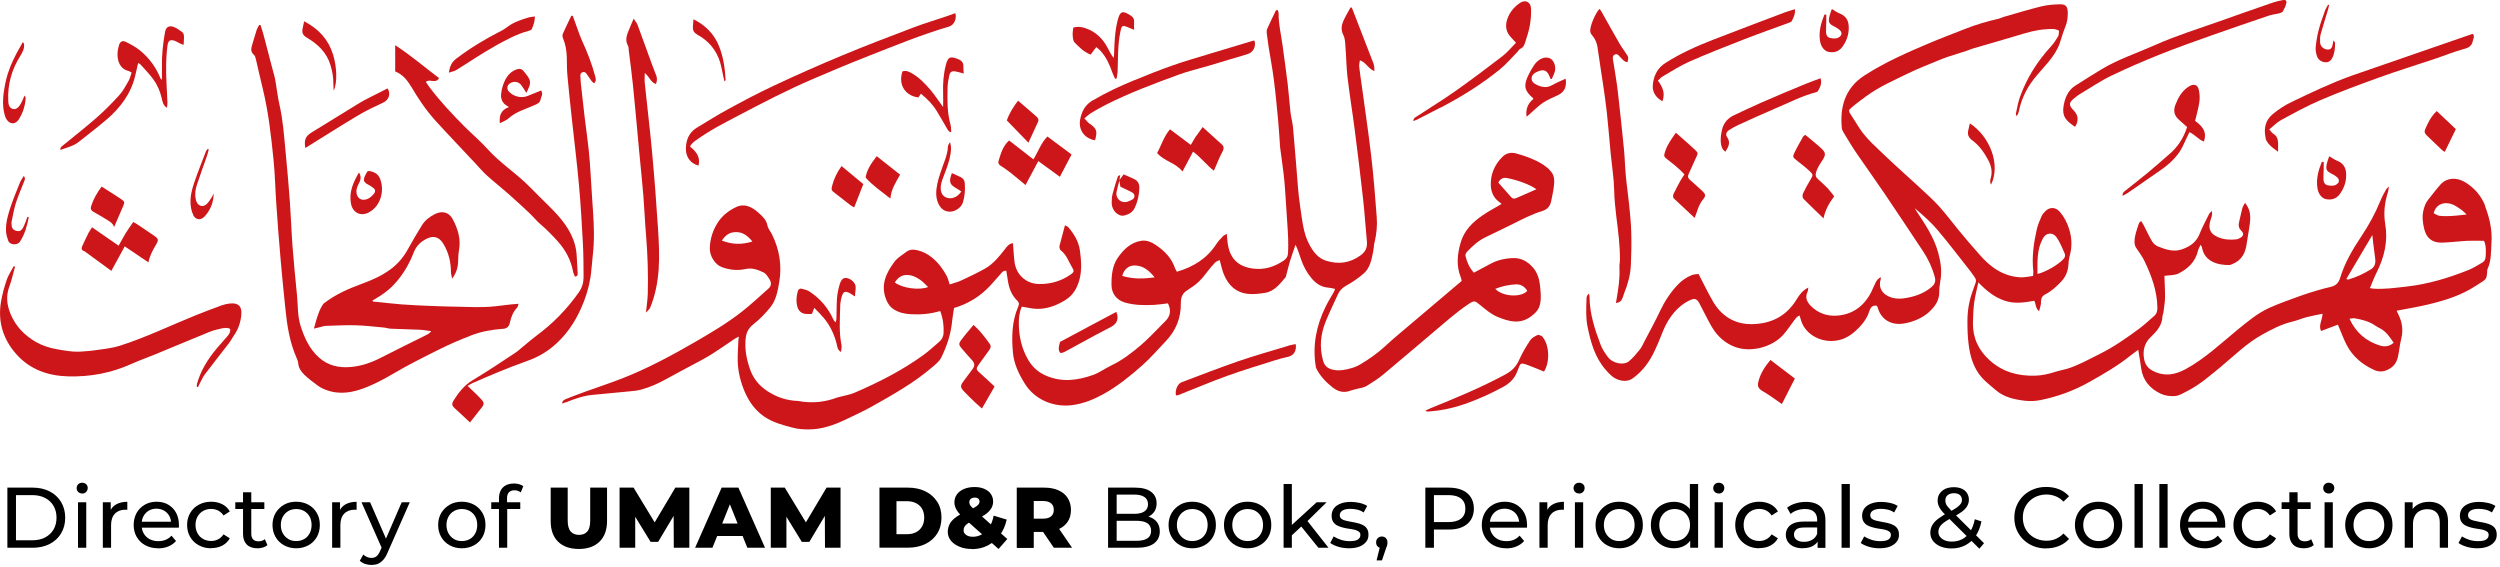 <svg width="291" height="66" viewBox="0 0 291 66" fill="none" xmlns="http://www.w3.org/2000/svg">
<g clip-path="url(#clip0_1589_2744)">
<path d="M180.4 19.77C180.11 19.54 179.83 19.29 179.52 19.1C178.59 18.53 177.57 18.16 176.51 17.87C175.85 17.69 175.3 17.82 174.84 18.3C173.94 19.22 173.48 20.34 173.53 21.61C173.56 22.36 173.87 23.05 174.52 23.52C174.61 23.59 174.7 23.67 174.79 23.74C174.03 24.19 173.27 24.58 172.58 25.06C171.42 25.86 170.43 26.81 170.02 28.24C169.63 29.59 169.49 30.92 170.03 32.27C170.09 32.42 170.12 32.6 170.14 32.7C168.3 34.26 166.5 35.78 164.71 37.3C163.51 38.32 162.3 39.31 161.15 40.37C160.29 41.16 159.35 41.81 158.36 42.4C158.03 42.6 157.66 42.76 157.28 42.86C156.61 43.05 155.93 43.19 155.24 43.05C154.65 42.94 154.2 42.68 154.01 42C153.56 40.42 153.71 38.89 154.32 37.4C154.76 36.33 155.26 35.29 155.74 34.25C155.94 33.81 156.25 33.5 156.7 33.25C157.42 32.85 158.11 32.38 158.73 31.84C159.47 31.2 159.64 30.24 159.83 29.33C159.91 28.97 159.9 28.59 159.99 28.24C160.23 27.26 160.33 26.26 160.25 25.26C160.07 22.9 159.89 20.53 159.61 18.17C159.29 15.4 158.87 12.65 158.5 9.89C158.4 9.18 158.29 8.47 158.21 7.76C158.19 7.54 158.25 7.31 158.29 7.02C159.02 7.26 159.25 8 159.98 8.28C159.97 8.01 159.98 7.8 159.94 7.61C159.88 7.36 159.77 7.12 159.67 6.87C159.03 5.21 158.38 3.54 157.74 1.88C157.61 1.55 157.48 1.21 157.35 0.88C157.3 0.88 157.25 0.88 157.2 0.87C156.92 1.4 156.6 1.91 156.36 2.45C156.14 2.97 156.07 3.49 156.36 4.07C156.57 4.47 156.58 4.99 156.61 5.46C156.71 6.63 156.71 7.81 156.85 8.98C157.09 11.03 157.43 13.07 157.69 15.12C158.04 17.82 158.37 20.52 158.67 23.22C158.85 24.82 158.94 26.43 159.1 28.03C159.18 28.77 158.99 29.28 158.35 29.74C157.11 30.63 155.8 30.79 154.39 30.36C153.43 30.07 152.87 29.32 152.41 28.47C151.68 27.11 151.58 25.59 151.35 24.11C151.11 22.59 151.03 21.04 150.9 19.5C150.76 17.93 150.65 16.35 150.5 14.78C150.44 14.2 150.28 13.64 150.21 13.06C150.09 11.98 150.02 10.89 149.89 9.81C149.7 8.26 149.49 6.7 149.27 5.15C149.1 3.94 148.81 2.75 148.83 1.52C148.83 1.41 148.76 1.29 148.7 1.14C148.57 1.2 148.51 1.21 148.5 1.24C148.16 1.95 147.82 2.65 147.5 3.36C147.43 3.51 147.43 3.7 147.45 3.87C147.51 4.39 147.58 4.91 147.66 5.42C147.86 6.67 148.1 7.91 148.26 9.16C148.47 10.76 148.62 12.36 148.77 13.96C148.87 15 148.92 16.04 149 17.08C149.02 17.34 149.07 17.6 149.1 17.86C149.24 18.96 149.41 20.06 149.51 21.16C149.65 22.77 149.72 24.38 149.84 25.98C149.92 27.13 149.99 28.27 149.93 29.43C149.91 29.86 149.74 30.12 149.41 30.34C148.31 31.08 147.12 31.45 145.77 31.25C144.19 31.02 143.25 30.17 142.95 28.6C142.87 28.18 142.85 27.75 142.8 27.23C142.62 27.33 142.46 27.38 142.36 27.49C142.08 27.79 141.78 28.09 141.56 28.44C140.47 30.11 138.9 31.07 136.99 31.63C136.92 31.5 136.83 31.37 136.78 31.24C136.38 30.05 135.56 29.2 134.54 28.52C134.05 28.19 133.49 27.94 132.88 28.02C131.62 28.2 130.76 29.06 130.1 30.02C129.47 30.94 129.36 32.1 129.38 33.21C129.4 34.19 129.98 34.92 130.9 35.2C132.02 35.54 133.17 35.54 134.32 35.49C134.87 35.46 135.43 35.37 135.95 35.31C136.37 36.16 136.22 36.84 135.59 37.44C135.35 37.66 135.13 37.91 134.9 38.14C134.2 38.83 133.54 39.55 132.79 40.18C131.73 41.08 130.64 41.93 129.35 42.54C128.63 42.88 127.98 43.38 127.22 43.65C125.43 44.28 123.64 44.52 121.81 43.75C120.91 43.37 120.21 42.77 119.72 41.95C118.92 40.61 118.59 39.13 118.59 37.59C118.59 36.94 118.68 36.26 118.93 35.69C119.57 35.79 120.12 35.94 120.68 35.95C121.86 35.98 122.92 35.58 123.94 34.97C124.91 34.39 125.39 33.53 125.66 32.5C125.95 31.39 125.85 30.24 125.7 29.14C125.56 28.13 125.02 27.22 124.34 26.44C124.26 26.34 124.1 26.31 123.96 26.23C123.75 27.03 123.55 27.76 123.36 28.49C123.33 28.59 123.3 28.71 123.32 28.81C123.34 28.93 123.39 29.08 123.47 29.14C124.16 29.66 124.4 30.49 124.83 31.19C125.06 31.57 124.98 31.7 124.63 31.95C123.54 32.71 122.33 33.07 121.01 33.06C120.35 33.06 119.73 32.88 119.19 32.46C118.48 31.91 118.16 31.18 118.07 30.33C118 29.67 117.96 29 117.91 28.31C117.45 28.35 117.21 28.69 116.96 29.02C116.29 29.88 115.6 30.74 114.63 31.28C113.74 31.78 112.81 32.22 111.88 32.65C111.48 32.84 111.03 32.94 110.54 33.11C110.41 32.72 110.35 32.4 110.2 32.12C109.76 31.31 109.22 30.58 108.5 29.99C107.99 29.57 107.42 29.27 106.76 29.12C106.28 29.02 105.85 29.03 105.46 29.34C105 29.7 104.46 30.01 104.12 30.46C103.13 31.79 102.45 33.22 103.18 34.94C103.37 35.38 103.61 35.73 104.01 35.99C104.65 36.41 105.37 36.55 106.12 36.58C107.23 36.63 108.33 36.54 109.44 36.2C109.77 37.08 109.88 37.93 109.83 38.8C109.81 39.2 109.61 39.54 109.3 39.81C108.7 40.31 108.13 40.86 107.49 41.32C104.99 43.13 102.25 44.52 99.43 45.73C98.92 45.95 98.34 46.03 97.8 46.18C97.65 46.22 97.5 46.25 97.36 46.3C96.12 46.77 94.83 46.91 93.52 46.77C93.3 46.75 93.09 46.68 92.88 46.67C91.59 46.63 90.41 46.24 89.33 45.53C88.38 44.91 87.69 44.07 87.32 43.03C86.91 41.88 86.67 40.7 86.79 39.45C86.86 38.74 87.09 38.22 87.68 37.76C88.41 37.19 89.07 36.5 89.66 35.78C90.35 34.93 90.53 33.85 90.71 32.79C91.03 30.86 90.72 29.03 89.86 27.28C89.69 26.93 89.4 26.62 89.33 26.25C89.2 25.56 88.72 25.15 88.26 24.74C87.53 24.09 86.66 23.64 85.69 24.1C84.87 24.49 84.12 25.05 83.6 25.83C82.99 26.75 82.65 27.77 82.62 28.89C82.6 29.78 83.21 30.8 84.04 31.1C84.92 31.42 85.84 31.52 86.74 31.32C87.53 31.14 88.21 31.39 88.87 31.71C89.17 31.86 89.39 32.22 89.58 32.53C89.8 32.89 89.81 33.27 89.45 33.59C88.42 34.49 87.43 35.44 86.35 36.28C84.65 37.62 82.79 38.71 80.92 39.8C78.2 41.37 75.44 42.86 72.52 44.01C71.06 44.58 69.57 45.07 68.1 45.6C67.38 45.86 66.67 46.13 65.96 46.41C65.73 46.5 65.48 46.59 65.42 46.97C65.64 46.9 65.8 46.86 65.95 46.8C66.94 46.41 67.94 46.05 69.02 45.96C70.45 45.83 71.88 45.69 73.31 45.55C73.74 45.51 74.18 45.47 74.59 45.36C75.65 45.08 76.64 44.63 77.59 44.1C78.54 43.57 79.5 43.07 80.45 42.56C81.21 42.15 81.99 41.75 82.73 41.3C83.67 40.71 84.58 40.07 85.5 39.45C85.63 39.36 85.78 39.3 86 39.18C85.98 39.38 85.96 39.49 85.95 39.59C85.92 40.41 85.85 41.24 85.87 42.07C85.91 43.3 86.21 44.49 86.69 45.61C87.18 46.74 87.87 47.73 88.91 48.46C89.96 49.19 91.16 49.49 92.35 49.8C92.95 49.96 93.6 49.99 94.23 49.98C95.69 49.97 97.05 49.48 98.36 48.87C99.41 48.37 100.47 47.88 101.5 47.31C103.95 45.93 106.4 44.56 108.55 42.71C108.93 42.39 109.35 42.05 109.56 41.62C110.24 40.25 110.7 38.81 110.84 37.28C110.88 36.81 110.98 36.34 111.05 35.85C112.73 35.36 114.13 34.47 115.3 33.21C115.66 32.83 115.98 32.41 116.34 32.04C116.55 31.82 116.7 31.48 117.13 31.51C117.2 31.93 117.27 32.34 117.33 32.74C117.46 33.6 117.77 34.38 118.41 35C118.63 35.21 118.65 35.4 118.52 35.69C117.77 37.42 117.74 39.27 117.91 41.09C118.03 42.37 118.6 43.55 119.29 44.66C120.46 46.55 122.69 47.45 124.86 47.15C126.16 46.97 127.34 46.48 128.46 45.86C130.1 44.95 131.57 43.76 132.97 42.52C133.94 41.66 134.8 40.65 135.7 39.71C136.89 38.47 137.48 36.98 137.45 35.28C137.44 34.59 137.65 34.11 138.23 33.77C138.34 33.71 138.44 33.61 138.55 33.54C139.31 33.09 139.91 32.47 140.43 31.76C140.74 31.34 141.08 30.94 141.44 30.56C141.57 30.42 141.78 30.37 141.97 30.27C142.14 30.88 142.25 31.42 142.45 31.92C142.97 33.21 143.88 34.07 145.3 34.21C145.94 34.27 146.6 34.19 147.24 34.09C148.34 33.92 148.96 33.06 149.63 32.29C149.67 32.24 149.68 32.17 149.7 32.11C149.86 31.52 149.99 30.93 150.17 30.35C150.36 29.72 150.59 29.11 150.8 28.49C151.08 29.08 151.26 29.64 151.44 30.19C151.72 31 152.12 31.75 152.67 32.4C153.18 33 153.79 33.42 154.61 33.48C154.87 33.5 155.12 33.57 155.4 33.63C155.35 33.76 155.33 33.86 155.28 33.95C154.96 34.52 154.61 35.07 154.32 35.66C153.22 37.88 152.75 40.21 153.16 42.69C153.18 42.79 153.22 42.9 153.27 42.99C153.73 43.85 154.4 44.54 155.16 45.13C155.76 45.59 156.43 45.76 157.18 45.48C157.46 45.37 157.77 45.32 158.06 45.24C158.39 45.15 158.76 45.11 159.05 44.94C159.73 44.52 160.42 44.09 161.03 43.58C163.59 41.44 166.12 39.27 168.67 37.12C169.39 36.52 170.13 35.94 170.9 35.42C171.61 34.94 171.66 34.99 172.32 35.53C172.96 36.05 173.59 36.6 174.37 36.91C175.66 37.43 176.92 37.78 178.2 36.84C178.75 36.44 179.15 36.01 179.28 35.32C179.41 34.62 179.33 33.95 179.26 33.25C179.17 32.43 178.94 31.71 178.41 31.11C177.83 30.46 177.09 30.02 176.19 30.04C175.25 30.06 174.33 30.25 173.49 30.71C172.86 31.05 172.23 31.38 171.56 31.74C171.04 31.17 170.75 30.5 170.58 29.78C170.55 29.65 170.65 29.43 170.76 29.31C171.38 28.66 172.03 28.05 172.84 27.65C173.91 27.12 175 26.62 176.07 26.08C177.2 25.51 178.32 24.93 179.53 24.56C180.15 24.37 180.46 23.96 180.57 23.35C180.65 22.9 180.77 22.46 180.83 22.01C180.94 21.19 181.07 20.35 180.29 19.73M130.63 32.11C130.84 31.33 131.4 30.87 132.12 30.9C133.12 30.93 133.8 31.54 134.4 32.29C133.13 32.45 131.89 32.51 130.62 32.11M104.15 32.87C104.49 32.37 104.87 32.04 105.47 32.01C106.09 31.98 106.62 32.23 107.11 32.57C107.44 32.8 107.71 33.11 108.03 33.41C107.03 33.82 105 33.55 104.15 32.87ZM84.02 28C84.4 27.45 84.82 27.09 85.44 27.03C86.33 26.93 86.96 27.35 87.58 28.11C86.33 28.5 85.22 28.47 84.02 28ZM176.45 33.1C177.02 33.07 177.48 33.36 177.77 33.86C177.05 34.67 174.88 34.53 174.05 33.62C174.83 33.31 175.63 33.14 176.45 33.1ZM176.5 23.05C176.28 23.15 176.08 23.15 175.91 22.96C175.41 22.39 174.9 21.82 174.4 21.25C174.66 20.8 174.95 20.63 175.45 20.73C176.6 20.95 178.12 21.49 178.84 22.03C178.02 22.39 177.26 22.71 176.51 23.05" fill="#CD1619"/>
<path d="M289.29 23.99C288.82 22.78 288.009 21.84 286.869 21.17C285.959 20.64 284.839 20.66 284.109 21.44C283.579 22.01 283.13 22.66 282.63 23.26C282.34 23.61 282.21 24.01 282.1 24.43C281.91 25.17 282 25.91 282.17 26.62C282.44 27.75 283.129 28.28 284.299 28.24C285.269 28.21 286.239 28.08 287.209 28.03C287.859 28 288.5 28.03 289.14 28.03C289.41 28.65 289.359 29.26 289.329 29.87C289.309 30.22 289.17 30.45 288.88 30.6C288.37 30.89 287.869 31.22 287.329 31.43C284.999 32.36 282.61 33.08 280.1 33.36C278.82 33.5 277.55 33.69 276.26 33.6C276.12 33.59 275.979 33.55 275.859 33.53C276.129 32.89 276.359 32.28 276.649 31.7C277.539 29.92 277.98 28.07 277.64 26.08C277.42 24.78 277.58 23.52 277.98 22.28C278.02 22.15 278.02 22.01 278.07 21.72C277.89 21.9 277.79 21.95 277.75 22.04C277.52 22.46 277.28 22.88 277.1 23.32C276.49 24.82 275.72 26.23 274.82 27.57C273.81 29.08 272.91 30.64 272.38 32.38C272.19 32.99 271.84 33.27 271.26 33.4C270.75 33.52 270.25 33.65 269.75 33.8C269.08 34 268.41 34.2 267.76 34.44C266.56 34.88 265.349 35.3 264.179 35.82C262.779 36.45 261.609 37.44 260.429 38.4C258.499 39.99 256.67 41.72 254.46 42.94C253.17 43.65 251.9 43.87 250.52 43.13C249.93 42.81 249.66 42.3 249.57 41.77C249.41 40.85 249.58 39.97 250.33 39.25C251.02 38.59 251.68 37.88 251.71 36.83C251.71 36.68 251.8 36.54 251.82 36.39C251.89 35.81 251.999 35.23 252.009 34.65C252.019 33.8 251.96 32.96 251.94 32.11C252.54 32.02 253.099 32.06 253.539 31.85C254.669 31.3 255.54 30.48 255.85 29.18C255.9 28.97 256.02 28.77 256.14 28.5C256.24 28.65 256.289 28.7 256.299 28.75C256.579 30.5 258.23 30.87 259.51 30.85C259.61 30.85 259.72 30.79 259.82 30.75C260.96 30.31 261.4 29.4 261.53 28.26C261.58 27.81 261.69 27.37 261.75 26.92C261.83 26.38 261.929 25.84 261.929 25.3C261.929 24.72 261.76 24.16 261.32 23.61C261.19 23.86 261.06 24.03 261.01 24.22C260.87 24.74 260.77 25.28 260.64 25.8C260.54 26.2 260.55 26.52 260.89 26.86C261.24 27.2 261.13 27.52 260.69 27.73C260.57 27.79 260.45 27.84 260.32 27.86C259.57 27.94 258.83 27.9 258.14 27.59C257.26 27.19 257.02 26.63 257.28 25.7C257.38 25.36 257.57 25.03 257.45 24.55C257.31 24.71 257.19 24.8 257.13 24.92C256.75 25.7 256.33 26.47 256.01 27.28C255.63 28.22 254.88 28.7 254.02 29.01C253.04 29.37 252.08 29.05 251.17 28.68C250.91 28.57 250.65 28.34 250.5 28.09C250.13 27.47 249.839 26.82 249.509 26.18C249.429 26.03 249.34 25.9 249.22 25.72C249.11 25.84 249 25.91 248.97 26C248.74 26.7 248.46 27.39 248.46 28.15C248.46 28.43 248.51 28.65 248.67 28.88C249.01 29.38 249.38 29.88 249.64 30.43C250.45 32.13 251.089 33.88 251.119 35.8C251.119 36.21 251.05 36.52 250.74 36.78C250.18 37.26 249.64 37.78 249.05 38.22C247.55 39.34 246.02 40.4 244.33 41.24C243.1 41.85 241.91 42.53 240.6 42.93C240.14 43.07 239.67 43.14 239.21 43.29C238.44 43.54 237.67 43.71 236.85 43.73C234.88 43.78 233.12 43.3 231.61 41.95C230.3 40.77 229.619 39.33 229.649 37.58C229.659 36.78 229.7 35.97 229.8 35.18C229.9 34.45 230.1 33.73 230.28 32.87C231.21 33.84 232.12 34.57 233.28 34.98C234.46 35.4 235.629 35.22 236.789 35.01C236.999 35.39 236.9 35.86 237.35 36.23C237.44 35.83 237.58 35.51 237.57 35.19C237.57 34.76 237.67 34.47 238.06 34.27C238.79 33.9 239.38 33.35 239.94 32.76C240.46 32.2 240.73 31.52 240.77 30.75C240.79 30.47 240.81 30.18 240.88 29.91C241.2 28.83 241.19 27.78 240.86 26.7C240.62 25.93 240.279 25.25 239.759 24.65C239.259 24.08 238.57 24.07 238.05 24.61C237.89 24.78 237.72 24.98 237.63 25.19C237.42 25.67 237.21 26.15 237.09 26.66C236.72 28.28 236.489 29.91 236.679 31.58C236.699 31.73 236.659 31.88 236.649 32.12C236.159 32.18 235.669 32.31 235.179 32.28C233.149 32.17 231.639 31.07 230.369 29.58C229.979 29.12 229.56 28.67 229.17 28.21C228.76 27.73 228.36 27.24 227.96 26.76C227.19 25.82 226.46 24.84 225.64 23.94C224.91 23.14 224.079 22.42 223.289 21.68C222.029 20.51 220.73 19.38 219.49 18.19C218.43 17.16 217.28 16.2 216.46 14.95C216.11 14.42 215.79 13.88 215.44 13.35C215.16 12.92 215.13 12.85 215.52 12.52C216.08 12.04 216.68 11.6 217.27 11.17C218.79 10.06 220.52 9.32 222.19 8.5C223.3 7.96 224.46 7.52 225.61 7.04C225.99 6.88 226.38 6.73 226.77 6.6C227.47 6.37 228.169 6.16 228.869 5.93C229.139 5.84 229.4 5.72 229.67 5.64C231.4 5.13 233.14 4.65 234.86 4.12C235.97 3.78 237.069 3.46 238.229 3.4C238.699 3.37 239.19 3.3 239.67 3.57C239.64 3.79 239.67 4.05 239.56 4.24C239.32 4.65 239.049 5.06 238.729 5.41C237.149 7.13 235.92 9.07 235.13 11.27C234.9 11.9 234.799 12.57 234.649 13.23C234.629 13.31 234.699 13.42 234.729 13.51C234.889 13.32 234.96 13.13 235 12.93C235.33 11.31 236.09 9.91 237.17 8.68C237.6 8.19 238.03 7.7 238.45 7.2C238.99 6.54 239.47 5.85 239.75 5.04C239.97 4.4 240.139 3.75 240.399 3.13C240.629 2.59 240.69 2.04 240.69 1.48C240.68 0.74 240.45 0.47 239.71 0.5C239 0.52 238.27 0.58 237.58 0.75C236.12 1.11 234.69 1.55 233.25 1.96C233.04 2.02 232.85 2.13 232.64 2.18C231.33 2.48 230.04 2.85 228.78 3.35C227.4 3.9 226.019 4.41 224.649 4.99C222.019 6.1 219.41 7.24 217 8.8C214.71 10.28 214.15 12.56 214.39 14.92C214.41 15.11 214.51 15.29 214.61 15.46C215.11 16.28 215.6 17.1 216.14 17.89C217.21 19.46 218.32 20.99 219.38 22.56C220.88 24.78 222.36 27.01 223.84 29.24C224.46 30.17 224.92 31.17 225.21 32.26C225.35 32.77 225.18 33.11 224.83 33.41C223.87 34.23 222.71 34.58 221.5 34.74C221.1 34.79 220.66 34.76 220.27 34.66C219.03 34.31 218.62 33.42 218.91 32.52C218.94 32.44 218.91 32.34 218.91 32.25C218.63 32.43 218.45 32.63 218.33 32.87C218.14 33.23 218 33.63 217.81 34C216.97 35.63 215.66 36.61 213.82 36.74C212.7 36.82 211.66 36.47 210.83 35.66C210.35 35.19 210.069 34.65 210.399 33.96C210.459 33.84 210.45 33.68 210.49 33.47C209.83 33.8 209.45 34.31 209.13 34.84C207.94 36.83 206.1 37.71 203.89 37.73C201.89 37.75 200.35 36.77 199.35 35.02C198.78 34.02 198.28 32.98 197.71 31.89C197.47 31.93 197.179 31.92 196.929 32.02C196.319 32.27 195.78 32.63 195.32 33.11C194.44 34.03 193.76 35.08 193.21 36.24C192.65 37.44 192 38.6 191.39 39.78C191.23 40.09 191.09 40.42 190.88 40.68C190.48 41.17 190.08 41.67 189.6 42.06C188.96 42.57 187.679 42.28 187.149 41.55C186.829 41.11 186.51 40.65 186.32 40.15C185.63 38.34 185.03 36.5 185.02 34.53C185.02 34.43 184.99 34.34 184.96 34.17C184.71 34.37 184.67 34.57 184.67 34.78C184.64 35.87 184.569 36.95 184.789 38.03C185.159 39.84 185.64 41.59 186.89 43.03C187.33 43.54 187.78 44.03 188.46 44.23C189.03 44.4 189.58 44.38 190.08 44.02C191.25 43.17 192.059 42.03 192.649 40.73C192.929 40.12 193.2 39.5 193.44 38.87C193.91 37.65 194.55 36.54 195.55 35.69C195.93 35.37 196.36 35.09 196.81 34.9C197.32 34.69 197.53 34.82 197.81 35.31C197.96 35.58 198.089 35.85 198.229 36.12C198.589 36.79 198.91 37.49 199.31 38.14C199.94 39.17 200.819 39.96 201.949 40.38C203.779 41.07 206.289 40.42 207.589 38.95C208.019 38.46 208.38 37.91 208.77 37.39C208.96 37.15 209.11 36.85 209.47 36.73C209.53 36.92 209.579 37.06 209.619 37.21C210.089 39.01 212.249 40.14 214.309 39.52C215.129 39.27 215.81 38.73 216.41 38.11C216.93 37.57 217.35 36.97 217.58 36.24C217.71 35.82 217.93 35.49 218.46 35.59C218.5 35.66 218.54 35.72 218.56 35.78C218.94 37.2 220.159 37.95 221.759 37.63C222.789 37.42 223.78 37.02 224.56 36.3C225.2 35.71 225.729 35.01 225.729 34.04C225.729 33.58 225.78 33.12 225.86 32.68C226.06 31.56 225.9 30.47 225.6 29.39C225.11 27.62 224.1 26.12 223.1 24.61C223.02 24.49 222.949 24.36 222.869 24.23C223.819 25.04 224.75 25.84 225.53 26.77C226.88 28.36 228.14 30.04 229.44 31.68C229.59 31.87 229.7 32.09 229.85 32.27C230.03 32.5 230.049 32.73 229.929 33C229.819 33.26 229.749 33.54 229.649 33.8C229.209 34.95 229.009 36.15 229.009 37.37C229.009 38.3 229.03 39.25 229.16 40.17C229.31 41.31 229.6 42.42 230.27 43.41C230.82 44.23 231.59 44.79 232.31 45.41C233.27 46.24 234.44 46.49 235.63 46.64C236.25 46.72 236.899 46.69 237.509 46.57C239.499 46.17 241.39 45.48 243.17 44.48C244.84 43.54 246.5 42.59 248 41.38C248.3 41.14 248.61 40.93 248.89 40.72C249.01 41.45 249.139 42.14 249.229 42.84C249.419 44.29 250.27 45.25 251.53 45.84C252.02 46.07 252.639 46.14 253.179 46.1C253.649 46.06 254.11 45.77 254.56 45.54C256.05 44.78 257.3 43.69 258.57 42.64C260.11 41.36 261.529 39.94 263.299 38.96C264.419 38.34 265.55 37.74 266.82 37.44C267.38 37.31 267.92 37.07 268.48 36.92C269.08 36.76 269.69 36.66 270.34 36.52C270.34 37.23 269.84 37.85 270.17 38.53C270.84 38.28 271.47 38.04 272.13 37.79C272.22 38.01 272.28 38.16 272.35 38.32C272.62 38.94 272.85 39.58 273.16 40.17C273.86 41.51 274.97 42.43 276.34 43.06C277.08 43.4 277.729 43.23 278.359 42.78C278.919 42.37 279.09 41.78 279.2 41.14C279.29 40.56 279.37 39.98 279.51 39.41C279.75 38.43 279.619 37.51 279.179 36.62C279.109 36.47 279.04 36.32 278.97 36.17C280.22 35.92 281.44 35.73 282.64 35.44C284.59 34.97 286.51 34.38 288.2 33.26C289.44 32.44 289.449 32.64 289.519 31.44C289.519 31.4 289.539 31.35 289.549 31.31C290.009 30.33 289.94 29.27 290.01 28.23C290.11 26.75 289.77 25.33 289.25 23.96M285.38 25.14C284.91 25.17 284.429 25.17 283.959 25.12C283.719 25.09 283.5 24.92 283.28 24.82C283.48 23.97 284.17 23.54 285.01 23.67C285.64 23.77 286.119 24.15 286.609 24.5C286.779 24.62 286.919 24.79 287.119 24.97C286.479 25.03 285.93 25.11 285.38 25.14ZM237.17 30.41C237.2 29.65 237.27 28.9 237.59 28.19C237.79 27.75 237.98 27.27 238.52 27.2C239.05 27.13 239.36 27.54 239.58 27.93C239.87 28.43 240.1 28.97 240.33 29.51C240.43 29.74 240.369 29.96 240.179 30.16C239.609 30.79 238.15 31.66 237.16 31.89C237.16 31.36 237.15 30.89 237.16 30.42M273.109 32.48C274.089 30.82 275.07 29.16 276.14 27.36C276.19 27.79 276.21 28.08 276.25 28.36C276.32 28.96 276.41 29.56 276.48 30.17C276.53 30.65 276.42 31.07 275.97 31.35C275.13 31.87 274.25 32.28 273.31 32.55C273.28 32.55 273.229 32.52 273.109 32.47M277.06 40.23C275.45 39.74 274.24 38.75 273.48 37.1C273.73 37.08 273.909 37.02 274.079 37.05C274.939 37.2 275.78 37.4 276.51 37.92C276.67 38.03 276.839 38.12 277.019 38.21C277.739 38.58 278.169 39.21 278.619 39.9C278.099 40.35 277.56 40.38 277.06 40.23Z" fill="#CD1619"/>
<path d="M58.521 38.28C59.051 38.24 59.251 37.99 59.351 37.55C59.491 36.9 59.721 36.3 60.191 35.81C60.261 35.74 60.271 35.62 60.361 35.36C59.161 35.43 58.071 35.64 56.971 35.71C55.841 35.79 54.711 35.73 53.581 35.71C52.431 35.69 51.281 35.66 50.131 35.61C49.001 35.56 47.871 35.52 46.741 35.43C45.631 35.34 44.511 35.21 43.401 35.1C43.401 35.06 43.381 35.01 43.371 34.97C43.551 34.86 43.731 34.76 43.911 34.65C44.861 34.09 45.681 33.4 46.371 32.53C47.141 31.57 47.731 30.51 48.171 29.36C48.451 28.62 48.971 28.13 49.661 27.79C50.491 27.38 51.121 27.59 51.601 28.37C52.221 29.39 52.481 30.48 52.491 31.66C52.491 31.89 52.571 32.11 52.631 32.44C53.091 31.8 53.291 31.2 53.321 30.53C53.341 30.07 53.341 29.61 53.421 29.16C53.671 27.84 53.301 26.65 52.701 25.52C52.261 24.69 51.481 24.5 50.641 24.91C50.021 25.22 49.481 25.63 49.121 26.21C48.551 27.11 48.021 28.04 47.501 28.97C46.991 29.9 46.341 30.69 45.481 31.33C44.441 32.11 43.261 32.62 42.051 33.06C40.521 33.62 39.041 34.28 37.741 35.28C37.621 35.37 37.541 35.51 37.461 35.64C37.011 36.42 36.811 37.28 36.541 38.25C36.881 38.17 37.121 38.11 37.361 38.05C37.551 38 37.741 37.93 37.931 37.93C39.061 37.9 40.191 37.83 41.321 37.86C42.431 37.89 43.531 38.02 44.631 38.12C44.911 38.14 45.181 38.24 45.461 38.26C46.591 38.31 47.711 38.33 48.841 38.38C49.291 38.4 49.741 38.49 50.191 38.55C50.031 38.77 49.861 38.88 49.691 38.96C47.841 39.88 45.991 40.79 44.151 41.73C43.091 42.26 41.981 42.62 40.811 42.72C39.441 42.84 38.171 42.56 37.111 41.6C36.001 40.6 35.421 39.29 34.981 37.91C34.631 36.8 34.691 35.63 34.581 34.48C34.391 32.55 34.201 30.62 34.051 28.69C33.921 27 33.871 25.3 33.751 23.61C33.601 21.59 33.431 19.57 33.231 17.56C33.061 15.78 32.941 14 32.541 12.25C32.321 11.3 32.221 10.32 32.051 9.36C31.981 8.95 31.851 8.56 31.751 8.16C31.391 6.77 31.031 5.38 30.661 4C30.561 3.63 30.431 3.27 30.321 2.91C30.271 2.91 30.221 2.91 30.181 2.9C30.081 3.08 29.961 3.25 29.891 3.44C29.701 4.02 29.541 4.61 29.361 5.19C29.231 5.62 29.131 6.01 29.551 6.37C29.701 6.5 29.751 6.76 29.801 6.96C30.071 8.1 30.321 9.25 30.601 10.39C31.251 13.06 31.551 15.79 31.831 18.52C32.011 20.25 32.041 22 32.161 23.73C32.311 25.88 32.471 28.03 32.661 30.18C32.821 32.05 33.011 33.91 33.201 35.77C33.401 37.81 33.701 39.83 34.551 41.73C34.631 41.91 34.701 42.1 34.711 42.29C34.761 42.85 35.071 43.28 35.441 43.64C35.931 44.1 36.471 44.51 37.011 44.9C37.311 45.11 37.651 45.28 37.991 45.4C39.551 45.98 41.091 45.69 42.561 45.11C43.621 44.69 44.641 44.16 45.641 43.57C47.461 42.5 49.351 41.55 51.241 40.61C52.391 40.04 53.571 39.54 54.771 39.07C55.971 38.59 57.251 38.37 58.531 38.27" fill="#CD1619"/>
<path d="M26.73 35.33C26.43 35.37 26.12 35.43 25.84 35.53C24.84 35.9 23.84 36.27 22.85 36.67C19.89 37.86 17.01 39.27 13.96 40.24C12.91 40.57 11.84 40.65 10.77 40.81C10.38 40.87 9.99 40.87 9.6 40.91C8.59 41.01 7.6 40.82 6.62 40.65C5.76 40.5 4.94 40.24 4.17 39.8C2.85 39.03 1.84 38 1.24 36.57C0.8 35.51 0.67 34.46 1.09 33.35C1.37 32.6 1.53 31.82 1.75 31.05C1.7 31.03 1.65 31.01 1.6 30.98C1.32 31.51 0.97 32.02 0.78 32.58C0.5 33.4 0.27 34.25 0.12 35.1C-0.28 37.44 0.36 39.51 1.93 41.26C3.53 43.04 5.62 43.75 7.95 43.81C10.5 43.88 12.96 43.42 15.3 42.36C16.21 41.95 17.16 41.62 18.08 41.24C20.19 40.37 22.3 39.48 24.42 38.62C24.86 38.44 25.33 38.33 25.8 38.23C26.13 38.16 26.48 38.12 26.79 38.28C26.84 38.69 26.64 38.94 26.42 39.19C26.03 39.63 25.64 40.07 25.26 40.52C24.21 41.77 23.36 43.12 22.92 44.71C22.89 44.81 22.92 44.93 22.92 45.03C22.96 45.04 23 45.05 23.05 45.06C23.15 44.85 23.24 44.64 23.35 44.44C23.51 44.13 23.66 43.81 23.87 43.54C24.8 42.31 25.76 41.11 26.7 39.88C26.9 39.62 27.03 39.32 27.22 39.06C27.74 38.33 28.01 37.51 28.09 36.64C28.19 35.65 27.72 35.21 26.73 35.33Z" fill="#CD1619"/>
<path d="M68.709 32.45C68.849 31.55 68.899 30.64 68.999 29.73C69.199 28.04 69.149 26.34 69.029 24.64C68.919 23.14 68.839 21.64 68.739 20.14C68.679 19.25 68.629 18.36 68.529 17.47C68.389 16.15 68.199 14.84 68.039 13.52C67.889 12.25 67.749 10.97 67.609 9.7C67.579 9.42 67.579 9.14 67.559 8.86C67.549 8.65 67.579 8.47 67.829 8.4C68.069 8.33 68.199 8.47 68.309 8.64C68.479 8.89 68.649 9.15 68.829 9.39C68.909 9.5 69.029 9.59 69.139 9.7C69.419 9.46 69.359 9.2 69.299 8.95C68.919 7.5 68.379 6.1 67.749 4.74C67.569 4.35 67.429 3.93 67.279 3.53C67.069 2.97 66.869 2.4 66.669 1.84C66.609 1.84 66.549 1.84 66.499 1.84C66.169 2.54 65.819 3.23 65.509 3.94C65.449 4.08 65.469 4.29 65.529 4.44C65.839 5.17 65.959 5.94 65.979 6.73C65.999 7.43 65.979 8.13 66.049 8.82C66.199 10.51 66.389 12.2 66.569 13.89C66.849 16.46 67.169 19.03 67.399 21.61C67.599 23.84 67.729 26.08 67.849 28.32C67.919 29.62 67.919 30.93 67.929 32.23C67.929 32.89 67.759 33.49 67.359 34.05C65.999 35.97 64.389 37.63 62.499 39.03C61.969 39.42 61.479 39.85 60.979 40.26C60.639 40.53 60.329 40.84 59.959 41.08C58.319 42.16 56.699 43.25 55.009 44.26C54.009 44.86 53.359 45.72 52.769 46.66C52.579 46.97 52.599 47.22 52.879 47.47C53.509 48.04 54.119 48.62 54.709 49.17C55.209 48.53 55.669 47.94 56.139 47.35C56.329 47.11 56.349 46.87 56.159 46.64C55.949 46.39 55.719 46.16 55.489 45.93C55.159 45.6 54.819 45.28 54.429 44.92C54.689 44.77 54.849 44.66 55.029 44.58C57.119 43.66 59.219 42.77 61.379 42.01C62.489 41.62 63.519 41.05 64.429 40.28C65.839 39.09 66.859 37.61 67.609 35.95C68.109 34.84 68.499 33.68 68.689 32.47" fill="#CD1619"/>
<path d="M47.83 10.03C48.65 11.42 49.54 12.77 50.62 13.97C52.14 15.65 53.71 17.28 55.26 18.94C55.73 19.44 56.18 19.98 56.69 20.44C57.5 21.17 58.36 21.84 59.17 22.56C60.02 23.31 60.85 24.07 61.67 24.85C62.1 25.26 62.49 25.75 62.93 26.12C63.65 26.73 64.3 27.4 64.92 28.09C65.82 29.09 66.45 30.25 66.7 31.59C66.74 31.81 66.85 32.01 66.92 32.2C67.26 32.15 67.25 31.97 67.24 31.79C67.21 31.14 67.16 30.49 67.13 29.84C67.05 27.93 66.12 26.4 64.9 25.03C64.22 24.27 63.47 23.57 62.75 22.85C62.23 22.33 61.72 21.79 61.18 21.29C59.76 19.95 58.11 18.86 56.79 17.39C55.96 16.47 55.01 15.66 54.13 14.79C52.65 13.31 51.22 11.79 49.96 10.11C49.82 9.92 49.7 9.73 49.57 9.54C50.03 9.11 50.7 9.81 51.11 9.09C49.42 7.83 47.85 6.46 46 5.26V8.31C46.85 8.66 47.39 9.3 47.82 10.03" fill="#CD1619"/>
<path d="M185.961 5.58C186.161 7 186.391 8.42 186.601 9.84C186.761 10.94 186.921 12.04 187.041 13.14C187.211 14.74 187.341 16.34 187.491 17.95C187.631 19.36 187.861 20.76 187.891 22.17C187.911 23.2 188.021 24.21 188.141 25.22C188.351 26.88 188.571 28.54 188.561 30.22C188.561 30.52 188.481 30.83 188.501 31.13C188.571 32.4 188.371 33.64 188.161 34.88C188.141 34.98 188.121 35.08 188.091 35.27C188.561 35.21 188.761 34.99 188.871 34.66C188.931 34.47 188.991 34.29 189.061 34.11C189.481 33.08 189.771 32.02 189.831 30.91C189.891 29.65 189.911 28.38 189.881 27.12C189.851 26.01 189.741 24.91 189.631 23.81C189.521 22.71 189.351 21.61 189.251 20.51C189.151 19.47 189.131 18.42 189.031 17.39C188.811 15.14 188.571 12.89 188.311 10.64C188.181 9.52 187.981 8.4 187.811 7.28C187.761 6.95 187.581 6.52 187.981 6.34C188.311 6.19 188.491 6.58 188.711 6.77C188.921 6.96 189.101 7.24 189.451 7.22C189.561 6.68 189.571 6.67 189.351 6.34C189.081 5.92 188.771 5.52 188.521 5.09C187.791 3.83 187.091 2.55 186.371 1.28C186.321 1.19 186.241 1.12 186.171 1.04C185.701 1.54 185.071 3.01 185.101 3.61C185.101 3.79 185.211 3.99 185.331 4.12C185.701 4.55 185.891 5.03 185.971 5.59" fill="#CD1619"/>
<path d="M73.17 5.73C73.34 7.13 73.54 8.53 73.68 9.94C73.94 12.5 74.16 15.05 74.4 17.61C74.56 19.34 74.75 21.07 74.89 22.81C75.01 24.33 75.07 25.85 75.2 27.37C75.39 29.65 75.46 31.94 75.4 34.22C75.38 34.9 75.27 35.57 75.19 36.39C75.4 36.15 75.59 36.01 75.67 35.83C76.27 34.39 76.56 32.86 76.67 31.33C76.78 29.75 76.69 28.16 76.59 26.58C76.4 23.65 76.18 20.72 75.91 17.79C75.66 15.08 75.33 12.38 75.05 9.67C75.01 9.32 75.05 8.96 75.05 8.5C75.6 8.92 75.74 9.6 76.35 9.78C76.49 9.434 76.506 9.117 76.4 8.83C76.21 8.32 76.01 7.82 75.82 7.31C75.28 5.84 74.76 4.36 74.21 2.89C74.13 2.67 73.96 2.49 73.76 2.17C73.49 2.8 73.26 3.31 73.06 3.84C72.88 4.32 72.82 4.81 73.08 5.29C73.15 5.42 73.17 5.58 73.18 5.73" fill="#CD1619"/>
<path d="M81.309 19.26C81.559 18.28 81.019 17.62 80.319 17.06C80.509 16.64 80.839 16.46 81.129 16.25C82.639 15.16 84.289 14.32 85.929 13.46C88.779 11.96 91.649 10.47 94.609 9.2C96.829 8.24 99.059 7.31 101.309 6.43C104.329 5.25 107.329 4.01 110.449 3.1C111.049 2.93 111.399 2.19 111.199 1.53C110.859 1.65 110.519 1.78 110.169 1.9C108.869 2.34 107.549 2.73 106.269 3.22C103.479 4.28 100.689 5.34 97.939 6.49C95.289 7.59 92.659 8.76 90.059 9.98C88.259 10.82 86.509 11.75 84.769 12.7C83.529 13.37 82.329 14.13 81.119 14.86C80.409 15.29 80.009 15.92 79.879 16.76C79.669 18.02 80.199 18.98 81.319 19.28" fill="#CD1619"/>
<path d="M241.29 14.6C241.36 14.65 241.44 14.69 241.54 14.76C241.97 14.07 241.92 13.45 241.44 12.93C240.75 12.21 240.76 11.98 241.52 11.37C241.71 11.22 241.9 11.07 242.1 10.95C243.32 10.23 244.49 9.42 245.76 8.81C247.64 7.9 249.57 7.08 251.51 6.3C253.47 5.52 255.46 4.81 257.45 4.11C259.66 3.32 261.89 2.57 264.12 1.81C264.51 1.68 264.93 1.65 265.32 1.55C265.47 1.51 265.67 1.43 265.74 1.3C265.9 1.02 266.04 0.72 266.12 0.4C266.21 0.09 266.06 -0.05 265.73 0.01C265.35 0.08 264.96 0.16 264.59 0.29C262.49 1.01 260.4 1.75 258.31 2.49C255.83 3.37 253.31 4.15 250.9 5.22C248.78 6.17 246.55 6.89 244.54 8.11C243.53 8.72 242.54 9.35 241.55 9.98C240.85 10.43 240.48 11.13 240.29 11.9C239.99 13.14 240.14 13.82 241.29 14.59" fill="#CD1619"/>
<path d="M263.7 16.06C263.76 16.36 263.98 16.65 264.19 16.88C264.45 17.16 264.78 17.36 265.17 17.67C265.17 17.26 265.18 16.94 265.17 16.63C265.15 16.2 265.03 15.83 264.63 15.58C264.46 15.48 264.34 15.29 264.14 15.07C264.63 14.67 265.03 14.24 265.51 13.98C267.02 13.16 268.53 12.33 270.11 11.65C272.33 10.7 274.6 9.86 276.87 9.04C279.06 8.25 281.29 7.56 283.5 6.82C284.61 6.45 285.7 5.99 286.84 5.69C287.44 5.54 287.75 5.28 287.85 4.7C287.89 4.46 288.1 4.22 287.82 3.94C287.51 4.04 287.19 4.15 286.86 4.27C283.7 5.36 280.53 6.46 277.37 7.55C276.16 7.97 274.94 8.38 273.73 8.81C271.33 9.67 269.03 10.77 266.74 11.87C265.95 12.25 265.23 12.72 264.55 13.28C263.66 14.03 263.49 14.99 263.72 16.05" fill="#CD1619"/>
<path d="M127.22 11.66C126.33 12.18 125.91 12.95 125.73 13.91C125.51 15.11 126.21 16.11 127.46 16.33C127.76 15.27 127.67 14.98 126.84 14.4C126.79 14.36 126.72 14.33 126.68 14.29C126.54 14.14 126.4 13.98 126.22 13.78C126.52 13.54 126.73 13.32 126.98 13.17C127.58 12.81 128.18 12.46 128.81 12.15C131.5 10.8 134.32 9.74 137.14 8.71C138.3 8.28 139.52 8 140.71 7.65C142.19 7.21 143.67 6.75 145.15 6.32C145.85 6.12 146.22 5.51 146.03 4.73C145.95 4.73 145.86 4.73 145.79 4.76C144.18 5.24 142.58 5.72 140.98 6.21C139.5 6.66 138.02 7.08 136.56 7.59C135 8.14 133.46 8.75 131.93 9.38C130.32 10.04 128.74 10.78 127.23 11.67" fill="#CD1619"/>
<path d="M12.42 13.91C14 12.54 15.23 10.93 15.73 8.85C15.85 8.36 15.96 7.86 16.08 7.33C16.18 7.39 16.28 7.43 16.35 7.5C16.84 8.05 17.36 8.58 17.8 9.17C18.3 9.84 18.63 10.59 18.82 11.42C18.91 11.8 18.96 12.24 19.43 12.55C19.46 12.3 19.5 12.12 19.49 11.93C19.46 11.17 19.42 10.41 19.38 9.65C19.31 8.19 19.3 6.73 19.5 5.28C19.58 4.71 19.81 4.57 20.35 4.75C20.53 4.81 20.69 4.93 20.87 5.02C21.01 5.09 21.17 5.15 21.37 5.23C21.39 4.83 21.43 4.51 21.41 4.18C21.41 4.02 21.32 3.82 21.2 3.73C20.91 3.51 20.6 3.29 20.26 3.15C19.76 2.95 19.33 3.07 19.21 3.72C18.97 5.08 18.82 6.43 18.85 7.81C18.85 8.3 18.85 8.79 18.85 9.28C18.74 9.24 18.7 9.17 18.67 9.1C18.16 7.84 17.38 6.77 16.34 5.91C15.85 5.5 15.26 5.18 14.68 4.89C14.24 4.67 13.97 4.83 13.84 5.3C13.76 5.59 13.69 5.9 13.68 6.2C13.65 7.1 13.96 8.04 14.99 8.27C15.07 8.29 15.14 8.35 15.32 8.45C15.2 8.79 15.13 9.12 14.98 9.39C14.64 9.97 14.33 10.59 13.88 11.08C13.05 12 12.17 12.88 11.24 13.7C10 14.79 8.69 15.81 7.41 16.86C7.24 17 7.01 17.1 7.02 17.45C7.81 17.17 8.57 17 9.2 16.49C10.27 15.63 11.37 14.81 12.41 13.91" fill="#CD1619"/>
<path d="M9.569 28.66C9.459 28.9 9.469 29.13 9.789 29.23C9.869 29.25 9.939 29.31 10.009 29.37C10.989 30.08 11.959 30.79 12.959 31.53C13.479 30.58 13.979 29.66 14.519 28.68C15.479 29.33 16.349 29.92 17.279 30.54C17.439 29.71 17.819 29.06 18.199 28.41C18.499 27.9 18.419 27.76 17.899 27.41C17.259 26.99 16.639 26.55 16.009 26.13C15.849 26.03 15.679 25.94 15.509 25.84C15.189 26.3 14.889 26.72 14.619 27.16C14.339 27.61 14.099 28.09 13.809 28.6C12.759 27.87 11.759 27.19 10.719 26.46C10.589 26.66 10.429 26.86 10.319 27.08C10.059 27.6 9.809 28.13 9.569 28.66Z" fill="#CD1619"/>
<path d="M193.5 11.79C193.86 10.87 193.53 10.12 192.98 9.38C193.18 9.2 193.33 9.02 193.53 8.9C194.57 8.3 195.58 7.64 196.67 7.16C198.78 6.23 200.93 5.39 203.08 4.55C204.8 3.88 206.55 3.27 208.28 2.63C208.38 2.59 208.51 2.55 208.55 2.47C208.76 2.07 208.98 1.67 208.93 1.07C208.46 1.22 208.06 1.32 207.68 1.47C204.93 2.51 202.18 3.55 199.44 4.61C197.51 5.36 195.62 6.2 193.87 7.32C192.99 7.88 192.56 8.67 192.41 9.67C192.26 10.64 192.66 11.3 193.51 11.8" fill="#CD1619"/>
<path d="M117.54 20.03C118.15 20.51 118.74 21.02 119.37 21.54C119.86 20.62 120.34 19.73 120.86 18.75C121.72 19.38 122.51 19.95 123.37 20.58C123.85 19.68 124.28 18.86 124.73 17.98C123.77 17.27 122.85 16.58 121.92 15.89C121.16 16.66 120.85 17.65 120.29 18.55C119.31 17.78 118.39 17.07 117.46 16.35C116.71 17.02 116.49 17.9 116.23 18.74C116.16 18.96 116.25 19.15 116.47 19.29C116.84 19.52 117.2 19.77 117.54 20.04" fill="#CD1619"/>
<path d="M139.259 15.78C139.029 16.13 138.829 16.5 138.609 16.87C137.759 16.23 136.989 15.65 136.189 15.05C135.469 15.88 135.189 16.9 134.689 17.81C135.519 18.79 136.869 18.94 137.639 19.97C138.069 19.16 138.449 18.44 138.869 17.65C139.819 18.34 140.449 19.23 141.299 19.87C141.529 19.34 141.749 18.8 141.979 18.28C142.089 18.02 142.249 17.78 142.359 17.53C142.469 17.28 142.469 17.04 142.229 16.82C141.499 16.17 140.779 15.51 139.989 14.79C139.749 15.13 139.499 15.46 139.269 15.8" fill="#CD1619"/>
<path d="M167.68 12.53C170.12 11.26 172.45 9.81 174.58 8.08C175.32 7.48 175.94 6.74 176.61 6.06C176.73 5.94 176.82 5.74 176.96 5.68C177.34 5.52 177.45 5.2 177.55 4.87C177.75 4.23 177.97 3.58 178.08 2.92C178.19 2.28 178.24 1.62 178.21 0.97C178.17 0.21 177.53 -0.08 176.91 0.35C176.23 0.82 175.72 1.43 175.45 2.22C175.19 2.98 175.28 3.68 175.83 4.29C176.02 4.5 176.21 4.7 176.46 4.98C175.93 5.51 175.46 6.09 174.88 6.54C173.07 7.93 171.24 9.31 169.38 10.62C167.94 11.64 166.43 12.55 164.96 13.52C164.78 13.64 164.53 13.73 164.5 14.09C164.69 14.02 164.83 13.98 164.95 13.92C165.86 13.46 166.77 12.99 167.67 12.52" fill="#CD1619"/>
<path d="M194.82 22.54C194.72 22.75 194.69 22.96 194.88 23.14C195.66 23.87 196.44 24.6 197.26 25.37C197.55 24.63 197.7 23.88 198.2 23.26C198.61 22.76 198.55 22.61 198.07 22.16C197.63 21.74 197.16 21.34 196.71 20.94C196.49 20.75 196.41 20.54 196.56 20.25C196.85 19.65 197.1 19.02 197.39 18.41C197.66 17.84 197.7 17.81 197.26 17.4C196.58 16.76 195.87 16.16 195.07 15.45C194.54 16.2 194.07 16.86 193.81 17.66C193.64 18.18 193.68 18.25 194.11 18.58C194.79 19.11 195.47 19.64 196.07 20.3C195.89 20.58 195.73 20.81 195.59 21.05C195.32 21.54 195.06 22.05 194.81 22.55" fill="#CD1619"/>
<path d="M179.44 39.1C179.28 39.05 179.08 38.94 178.96 39C178.66 39.15 178.31 39.32 178.13 39.59C177.65 40.31 177.2 41.06 176.85 41.85C176.51 42.64 176 43.16 175.25 43.57C172.43 45.1 169.47 46.32 166.51 47.52C166.32 47.6 166.14 47.69 165.93 47.78C166.03 47.86 166.06 47.9 166.09 47.9C166.18 47.91 166.26 47.91 166.35 47.9C167.77 47.79 169.15 47.5 170.49 47.03C172.03 46.49 173.52 45.82 174.96 45.04C175.76 44.61 176.3 44.05 176.62 43.21C177.02 42.18 176.91 42.14 178.13 42.61C178.66 42.81 179.18 43.03 179.72 43.25C180.44 42.14 180.34 40.15 179.57 39.24C179.53 39.19 179.49 39.12 179.44 39.1Z" fill="#CD1619"/>
<path d="M113.829 42.57C114.269 41.98 114.699 41.38 115.129 40.77C115.389 40.41 115.369 40.2 115.089 39.87C114.999 39.76 114.919 39.63 114.829 39.51C114.399 38.95 113.959 38.39 113.319 37.82C112.789 38.46 112.299 39.01 111.869 39.6C111.559 40.02 111.609 40.17 111.959 40.58C112.349 41.04 112.749 41.5 113.159 41.94C113.449 42.26 113.499 42.57 113.229 42.93C112.869 43.39 112.539 43.87 112.179 44.34C111.759 44.89 111.749 45.07 112.219 45.57C112.619 46 113.049 46.4 113.469 46.81C113.729 47.06 114.009 47.29 114.299 47.55C114.819 46.64 115.309 45.8 115.769 44.99C115.149 44.41 114.519 43.82 113.879 43.25C113.629 43.02 113.649 42.83 113.839 42.57" fill="#CD1619"/>
<path d="M209.89 15.89C209.54 16.52 209.18 17.13 208.87 17.78C208.64 18.26 208.69 18.31 209.11 18.65C209.6 19.05 210.11 19.42 210.57 19.85C211.1 20.35 211.07 20.36 210.69 21C210.39 21.5 210.1 22.01 209.86 22.54C209.79 22.7 209.8 23.02 209.91 23.13C210.65 23.89 211.43 24.61 212.26 25.42C212.45 24.44 212.91 23.64 213.5 22.85C213.23 22.52 213.01 22.2 212.75 21.92C212.37 21.53 211.96 21.17 211.56 20.8C211.35 20.6 211.3 20.4 211.38 20.1C211.53 19.53 211.86 19.08 212.16 18.61C212.53 18.03 212.52 17.75 212.02 17.29C211.42 16.73 210.76 16.23 210.14 15.7C210.02 15.78 209.93 15.82 209.89 15.89Z" fill="#CD1619"/>
<path d="M252.501 17.95C251.671 18.68 250.831 19.42 249.981 20.12C249.141 20.82 248.281 21.48 247.431 22.16C247.261 22.3 247.031 22.42 247.071 22.79C247.301 22.66 247.501 22.58 247.671 22.46C248.961 21.57 250.251 20.68 251.531 19.78C252.691 18.97 253.681 18.01 254.241 16.67C254.421 16.24 254.641 15.82 254.851 15.38C255.491 15.67 255.911 16.25 256.531 16.48C256.961 15.27 256.251 14.62 255.511 14.07C255.691 13.29 255.901 12.61 256.001 11.9C256.071 11.42 256.051 10.9 255.931 10.42C255.791 9.84 255.351 9.73 254.831 10.04C253.991 10.54 253.561 11.32 253.221 12.19C252.951 12.88 253.071 13.46 253.641 13.95C253.971 14.23 254.291 14.53 254.581 14.79C254.141 16.15 253.451 17.13 252.511 17.95" fill="#CD1619"/>
<path d="M149.959 40.25C147.999 40.84 146.029 41.4 144.099 42.06C141.899 42.82 139.729 43.67 137.549 44.49C137.069 44.67 136.759 45.39 136.879 46.03C136.979 46.01 137.089 46.02 137.179 45.98C139.059 45.24 140.919 44.44 142.819 43.76C144.659 43.09 146.539 42.53 148.399 41.94C148.899 41.78 149.399 41.65 149.909 41.54C150.579 41.4 150.949 40.85 150.819 40.05C150.529 40.11 150.229 40.16 149.949 40.24" fill="#CD1619"/>
<path d="M201.881 13.39C201.141 13.73 200.641 14.28 200.451 15.07C200.341 15.53 200.271 16.02 200.291 16.48C200.321 16.9 200.401 17.37 200.831 17.66C201.201 17.09 201.471 16.59 201.031 15.95C200.821 15.64 200.961 15.33 201.301 15.12C201.631 14.91 201.971 14.71 202.331 14.55C203.741 13.91 205.141 13.26 206.561 12.66C208.141 12 209.671 11.19 211.341 10.75C211.441 10.72 211.571 10.67 211.611 10.59C211.861 10.16 212.101 9.72 211.911 9.11C211.301 9.34 210.711 9.54 210.131 9.78C208.421 10.49 206.711 11.2 205.021 11.94C203.961 12.4 202.931 12.91 201.881 13.39Z" fill="#CD1619"/>
<path d="M110.099 7.55C109.819 8.63 109.739 9.73 109.779 10.85C109.799 11.34 109.779 11.84 109.779 12.46C109.229 11.71 108.789 11.03 108.269 10.42C107.629 9.68 106.939 8.97 106.069 8.49C105.739 8.31 105.409 8.17 105.039 8.32C104.479 10.08 105.589 11.2 106.899 11.34C106.989 11.21 107.079 11.08 107.199 10.91C107.929 11.51 108.559 12.14 109.029 12.91C109.479 13.63 109.879 14.38 110.319 15.11C110.389 15.22 110.499 15.3 110.599 15.39C110.639 15.37 110.679 15.35 110.719 15.33C110.689 15.06 110.719 14.77 110.639 14.51C110.239 13.1 110.269 11.66 110.299 10.23C110.299 9.75 110.389 9.28 110.489 8.81C110.589 8.35 110.789 8.24 111.249 8.32C111.539 8.37 111.829 8.47 112.179 8.56C112.159 8.25 112.129 8 112.139 7.74C112.159 7.27 111.909 7.03 111.499 6.87C110.589 6.52 110.349 6.61 110.099 7.55Z" fill="#CD1619"/>
<path d="M126.969 6.33C127.179 6.05 127.379 5.79 127.609 5.48C127.769 5.62 127.959 5.76 128.109 5.93C128.789 6.67 129.169 7.56 129.499 8.5C129.579 8.73 129.699 8.95 129.799 9.17C129.859 9.17 129.919 9.15 129.969 9.15C130.009 8.89 130.079 8.63 130.089 8.36C130.129 7.36 130.119 6.36 130.189 5.36C130.229 4.71 130.329 4.06 130.469 3.43C130.559 3 130.739 2.95 131.139 3.11C131.399 3.21 131.649 3.32 132.009 3.47C132.009 3.11 131.989 2.83 132.009 2.56C132.039 2.22 131.899 1.99 131.609 1.81C130.659 1.18 130.359 1.29 130.089 2.39C129.769 3.67 129.719 4.97 129.679 6.28C129.679 6.44 129.649 6.59 129.629 6.75C129.339 6.38 129.149 5.99 128.949 5.61C128.369 4.48 127.509 3.65 126.279 3.26C125.839 3.12 125.399 3.07 124.929 3.21C124.899 3.52 124.839 3.8 124.859 4.08C124.879 4.37 124.899 4.75 125.079 4.94C125.619 5.49 126.169 6.06 126.969 6.36" fill="#CD1619"/>
<path d="M98.039 34.37C98.149 33.99 98.379 33.89 98.739 34.04C98.989 34.14 99.209 34.32 99.509 34.51C99.539 34.1 99.609 33.74 99.599 33.38C99.579 32.92 99.049 32.44 98.549 32.36C98.199 32.31 97.929 32.49 97.749 33.07C97.589 33.58 97.479 34.13 97.429 34.66C97.369 35.46 97.389 36.27 97.359 37.08C97.359 37.23 97.309 37.37 97.279 37.51C97.099 37.39 97.039 37.28 96.989 37.16C96.379 35.82 95.449 34.73 94.219 33.93C93.959 33.76 93.629 33.68 93.319 33.61C93.079 33.55 92.909 33.7 92.849 33.95C92.689 34.55 92.649 35.16 92.829 35.75C92.959 36.19 93.289 36.49 93.779 36.54C94.009 36.57 94.249 36.54 94.509 36.54C94.579 36.35 94.649 36.18 94.779 35.83C95.229 36.3 95.599 36.66 95.929 37.06C96.639 37.93 97.109 38.93 97.389 40.03C97.469 40.34 97.459 40.73 97.899 40.97C97.919 40.65 97.999 40.39 97.949 40.15C97.639 38.66 97.769 37.16 97.799 35.66C97.799 35.23 97.899 34.8 98.019 34.38" fill="#CD1619"/>
<path d="M57.56 5.39C58.81 4.7 60.07 3.99 61.47 3.61C61.63 3.57 61.86 3.49 61.91 3.38C62.08 2.93 62.27 2.47 62.26 1.92C61.99 1.96 61.78 1.96 61.57 2.02C60.71 2.27 59.87 2.55 59.13 3.08C58.86 3.27 58.6 3.47 58.31 3.61C56.48 4.53 54.73 5.6 53.09 6.84C52.57 7.24 52.36 7.72 52.24 8.46C52.61 8.33 52.9 8.29 53.12 8.15C54.6 7.24 56.04 6.24 57.56 5.4" fill="#CD1619"/>
<path d="M59.231 10.66C58.941 10.32 59.021 9.89 59.411 9.67C59.841 9.43 60.331 9.5 60.651 9.88C60.851 10.13 61.011 10.42 61.271 10.81C61.531 10.24 61.841 9.77 61.621 9.24C61.471 8.89 61.201 8.59 60.951 8.28C60.721 7.99 60.421 7.96 60.071 8.1C59.601 8.28 59.241 8.59 58.981 9C58.591 9.62 58.381 10.31 58.321 11.03C58.291 11.43 58.421 11.81 58.711 12.1C58.831 12.22 58.991 12.3 59.241 12.46C58.261 12.83 58.111 13.46 58.181 14.34C58.581 14.13 58.931 14.02 59.171 13.8C60.051 12.99 61.191 12.7 62.231 12.23C62.581 12.07 62.851 11.96 62.921 11.58C62.981 11.26 63.251 10.96 62.991 10.53C62.461 10.75 61.941 10.96 61.421 11.17C60.691 11.47 59.731 11.24 59.241 10.65" fill="#CD1619"/>
<path d="M180.7 9.89C180.13 10.23 179.58 10.18 179.02 9.94C178.65 9.78 178.26 9.56 178.28 9.12C178.3 8.66 178.7 8.43 179.1 8.28C179.72 8.05 180.08 8.22 180.34 8.84C180.39 8.96 180.44 9.07 180.49 9.19C180.54 9.19 180.58 9.19 180.63 9.19C180.75 8.92 180.88 8.65 180.97 8.37C181.14 7.87 180.95 7.2 180.57 6.89C180.23 6.62 179.65 6.63 179.17 6.97C178.94 7.13 178.73 7.34 178.58 7.57C178.31 7.96 178.07 8.38 177.87 8.81C177.32 10.01 177.46 10.58 178.45 11.43C178.46 11.44 178.46 11.47 178.48 11.52C177.86 12.03 177.57 12.69 177.69 13.59C177.82 13.48 177.87 13.44 177.92 13.4C178.48 12.92 179 12.37 179.6 11.96C180.15 11.58 180.8 11.35 181.4 11.05C182.09 10.71 182.4 10.07 182.24 9.16C181.71 9.41 181.19 9.61 180.71 9.89" fill="#CD1619"/>
<path d="M35.55 17.22C37.62 15.94 39.62 14.66 41.65 13.45C42.6 12.88 43.61 12.4 44.61 11.94C45.27 11.64 45.52 10.88 45.11 10.29C44.41 10.65 43.71 10.99 43.02 11.35C42.63 11.55 42.24 11.74 41.87 11.97C39.99 13.12 38.13 14.28 36.25 15.43C35.55 15.86 35.38 16.29 35.54 17.22" fill="#CD1619"/>
<path d="M204.7 44.32C204.53 44.94 204.62 45.2 205.18 45.53C205.46 45.7 205.74 45.87 206.01 46.05C206.45 46.35 206.89 46.66 207.41 47.03C207.93 46.01 208.42 45.05 208.92 44.06C207.96 43.33 207.05 42.64 206.08 41.9C205.43 42.67 204.95 43.42 204.7 44.32Z" fill="#CD1619"/>
<path d="M41.78 20.08C41.09 21.27 40.61 22.38 40.85 23.69C41.05 24.77 42 25.24 42.96 24.71C44.46 23.89 44.76 21.94 44.2 20.72C43.98 20.24 43.56 20.02 43.08 19.92C42.98 19.9 42.8 19.9 42.77 19.95C42.61 20.22 42.43 20.5 42.37 20.8C42.31 21.09 42.5 21.32 42.8 21.46C43.05 21.58 43.29 21.74 43.5 21.91C43.69 22.07 43.72 22.3 43.56 22.5C43.3 22.83 43.01 23.12 42.58 23.22C42.02 23.36 41.59 23.06 41.5 22.48C41.44 22.12 41.55 21.8 41.71 21.48C41.91 21.08 42.15 20.67 41.79 20.08" fill="#CD1619"/>
<path d="M103.64 23.12C103.73 22 104.29 21.21 104.77 20.33C103.83 19.59 102.94 18.89 102.05 18.18C101.31 19.12 100.87 19.88 100.76 20.67C101.55 21.58 102.57 22.26 103.64 23.11" fill="#CD1619"/>
<path d="M270.48 18.85L270.27 18.83C269.87 19.79 269.59 20.78 269.74 21.84C269.78 22.13 269.88 22.45 270.05 22.69C270.2 22.9 270.45 23.12 270.7 23.17C271.36 23.32 271.96 23.15 272.37 22.57C272.88 21.86 273.14 21.06 273.09 20.18C273.05 19.45 272.71 18.97 272.02 18.7C271.71 18.58 271.44 18.37 271.14 18.19C271.12 18.22 271.07 18.31 271.04 18.41C270.97 18.61 270.9 18.82 270.85 19.03C270.69 19.72 270.79 19.91 271.4 20.22C271.63 20.33 271.86 20.47 272.05 20.64C272.26 20.83 272.33 21.12 272.12 21.34C271.8 21.68 271.37 21.65 270.96 21.57C270.61 21.5 270.46 21.22 270.45 20.89C270.44 20.46 270.47 20.02 270.48 19.59C270.48 19.34 270.48 19.1 270.48 18.85Z" fill="#CD1619"/>
<path d="M109.679 20.94C109.829 20.53 109.989 20.13 110.139 19.72C110.429 18.92 110.689 18.11 110.699 17.25C110.699 17.02 110.629 16.79 110.599 16.56C110.419 16.75 110.339 16.93 110.329 17.12C110.299 17.92 109.989 18.64 109.719 19.38C109.489 20.04 109.249 20.7 109.109 21.38C108.949 22.15 108.879 22.93 109.219 23.69C109.489 24.27 109.909 24.64 110.579 24.64C111.189 24.64 111.899 24.16 112.079 23.57C112.309 22.82 112.359 22.08 112.299 21.31C112.279 21.01 112.129 20.77 111.849 20.63C111.509 20.46 111.149 20.31 110.799 20.15C110.409 21.2 110.529 21.49 111.439 21.99C111.589 22.07 111.719 22.17 111.899 22.29C111.439 22.97 110.769 23.22 110.169 23C109.659 22.81 109.429 22.32 109.519 21.58C109.549 21.37 109.609 21.15 109.679 20.95" fill="#CD1619"/>
<path d="M12.281 25.48C12.691 25.73 13.141 25.95 13.281 26.43C13.641 25.6 14.001 24.79 14.341 23.98C14.531 23.54 14.511 23.46 14.091 23.17C13.371 22.69 12.631 22.23 11.831 21.72C11.291 22.44 10.861 23.18 10.601 24.02C10.511 24.32 10.611 24.51 10.881 24.66C11.351 24.92 11.821 25.2 12.281 25.48Z" fill="#CD1619"/>
<path d="M97.959 19.33C97.439 20.05 97.079 20.78 96.869 21.59C96.739 22.1 96.769 22.16 97.179 22.47C97.799 22.94 98.409 23.43 99.029 23.91C99.139 24 99.269 24.05 99.429 24.14C99.789 23.23 100.129 22.37 100.489 21.43C99.699 20.78 98.869 20.09 97.959 19.33Z" fill="#CD1619"/>
<path d="M120.819 14.21C120.959 13.91 120.809 13.71 120.599 13.53C120.239 13.21 119.879 12.9 119.519 12.59C119.189 12.31 118.869 12.03 118.499 11.72C117.899 12.5 117.439 13.3 117.189 14.01C118.079 14.93 118.909 15.79 119.709 16.61C120.059 15.85 120.439 15.02 120.819 14.2" fill="#CD1619"/>
<path d="M123.389 39.79C123.339 40 123.249 40.27 123.239 40.55C123.229 40.72 123.289 40.95 123.409 41.06C123.479 41.13 123.739 41.05 123.879 40.98C124.479 40.67 125.059 40.33 125.659 40.01C126.879 39.35 128.099 38.67 129.339 38.04C130.019 37.69 130.269 37.1 129.939 36.3C128.869 36.87 127.799 37.44 126.729 38.01C125.659 38.58 124.589 39.16 123.399 39.79" fill="#CD1619"/>
<path d="M282.45 15.74C283.04 16.29 283.61 16.85 284.19 17.41C284.29 17.51 284.42 17.58 284.57 17.68C285.02 16.75 285.44 15.9 285.86 15.03C285.12 14.33 284.39 13.64 283.64 12.93C282.96 13.55 282.6 14.32 282.27 15.1C282.17 15.35 282.25 15.55 282.45 15.74Z" fill="#CD1619"/>
<path d="M130.1 20.6C129.89 21.26 129.67 21.92 129.5 22.59C129.42 22.92 129.4 23.28 129.4 23.63C129.4 24.49 130.17 25.26 130.88 25.08C131.39 24.95 131.84 24.72 132.09 24.18C132.43 23.46 132.59 22.7 132.62 21.91C132.64 21.48 132.49 21.08 132.07 20.87C131.65 20.66 131.21 20.48 130.79 20.3C130.61 20.55 130.45 20.76 130.3 20.96C130.33 20.77 130.36 20.58 130.39 20.39C130.21 20.43 130.12 20.51 130.09 20.6M130.39 21.72C130.7 21.87 131.06 22.05 131.43 22.22C131.71 22.35 132.05 22.49 132.05 22.82C132.05 23.2 131.66 23.3 131.37 23.43C130.57 23.78 129.81 23.13 129.97 22.33C130.06 21.89 130.18 21.47 130.29 21.03C130.29 21.02 130.29 21 130.29 20.99C130.29 20.99 130.3 21 130.3 21.01C130.3 21.02 130.3 21.03 130.3 21.04C130.33 21.24 130.36 21.44 130.41 21.73" fill="#CD1619"/>
<path d="M0.8 13.95C1.2 14.51 1.8 14.48 2.17 13.92C2.67 13.16 2.93 12.31 2.99 11.41C2.99 11.33 2.92 11.24 2.86 11.12C2.7 11.47 2.59 11.78 2.43 12.06C2.12 12.59 1.81 12.78 1.47 12.67C1.01 12.52 0.98 12.11 0.96 11.71C0.87 9.83 1.36 8.1 2.36 6.51C2.65 6.05 2.89 5.59 2.78 5.04C2.73 5 2.68 4.96 2.62 4.92C2.58 5.02 2.54 5.12 2.49 5.21C1.63 6.66 0.91 8.16 0.59 9.83C0.37 10.96 0.23 12.11 0.51 13.25C0.57 13.5 0.66 13.76 0.81 13.96" fill="#CD1619"/>
<path d="M35.711 4.38C36.991 5.13 38.041 6.12 38.481 7.62C38.681 8.31 38.811 9.01 38.801 9.74C38.801 9.97 38.821 10.19 38.841 10.56C39.291 9.61 39.211 7.79 38.771 6.36C38.231 4.62 37.131 3.38 35.401 2.48C35.331 2.81 35.271 3.07 35.221 3.33C35.121 3.81 35.251 4.11 35.721 4.38" fill="#CD1619"/>
<path d="M2.601 26.63C2.451 26.87 2.221 26.96 1.921 26.88C1.611 26.8 1.411 26.64 1.371 26.32C1.351 26.15 1.321 25.97 1.351 25.8C1.501 25.08 1.621 24.35 1.841 23.65C2.121 22.78 2.491 21.94 2.821 21.09C2.891 20.92 2.981 20.75 2.771 20.48C2.601 20.76 2.431 20.98 2.331 21.23C1.961 22.14 1.591 23.04 1.271 23.97C0.941 24.96 0.621 25.97 0.711 27.03C0.741 27.37 0.851 27.7 0.961 28.03C1.131 28.52 2.021 28.59 2.321 28.13C2.901 27.26 3.141 26.29 3.351 25.3C3.301 25.28 3.241 25.26 3.191 25.24C3.111 25.45 3.041 25.66 2.961 25.87C2.851 26.13 2.761 26.4 2.611 26.63" fill="#CD1619"/>
<path d="M22.47 25.02C22.81 25.64 23.38 25.68 23.85 25.16C24.52 24.41 24.87 23.51 24.87 22.5C24.8 22.65 24.74 22.82 24.65 22.96C24.47 23.23 24.3 23.52 24.07 23.74C23.68 24.12 23.19 24.04 22.92 23.58C22.84 23.45 22.81 23.3 22.78 23.15C22.66 22.58 22.75 22.01 22.93 21.48C23.3 20.34 23.72 19.22 24.11 18.09C24.19 17.86 24.24 17.62 24.3 17.38C24.26 17.36 24.22 17.35 24.18 17.33C24.11 17.43 24.01 17.51 23.97 17.62C23.5 18.86 23 20.09 22.58 21.34C22.31 22.14 22.11 22.98 22.19 23.84C22.23 24.24 22.31 24.67 22.5 25.02" fill="#CD1619"/>
<path d="M231.76 21.49C232.89 19.17 231.65 15.9 229.29 14.36C229.22 14.65 229.18 14.89 229.12 15.11C228.98 15.63 229.12 16.01 229.58 16.34C230.38 16.93 230.94 17.73 231.41 18.6C231.76 19.25 231.94 19.93 231.74 20.67C231.67 20.93 231.59 21.2 231.76 21.48" fill="#CD1619"/>
<path d="M81.141 4.02C82.461 4.73 83.381 5.81 83.821 7.25C83.991 7.83 84.081 8.43 84.221 9.03C84.251 9.18 84.301 9.33 84.331 9.48C84.431 9.4 84.461 9.34 84.461 9.28C84.381 7.91 84.191 6.55 83.651 5.27C83.091 3.94 82.141 2.96 80.721 2.24C80.691 2.62 80.661 2.87 80.651 3.13C80.641 3.52 80.741 3.79 81.151 4.01" fill="#CD1619"/>
<path d="M270.62 7.24C271.01 7.3 271.3 7.09 271.47 6.76C271.76 6.21 271.8 5.6 271.8 4.99C271.8 4.93 271.72 4.86 271.62 4.7C271.57 4.95 271.53 5.09 271.51 5.23C271.45 5.65 271.21 5.83 270.8 5.75C270.41 5.68 270.08 5.36 270.06 4.94C270.04 4.62 270.04 4.28 270.13 3.97C270.39 3.03 270.69 2.1 270.97 1.16C271.03 0.97 271.06 0.78 271.11 0.59C271.07 0.58 271.03 0.56 270.99 0.55C270.88 0.75 270.74 0.95 270.66 1.16C270.4 1.9 270.12 2.63 269.92 3.39C269.74 4.06 269.62 4.75 269.55 5.44C269.51 5.8 269.58 6.18 269.69 6.53C269.83 6.95 270.19 7.19 270.63 7.25" fill="#CD1619"/>
<path d="M212.58 1.71L212.37 1.69C211.97 2.65 211.69 3.64 211.84 4.7C211.88 4.99 211.98 5.31 212.15 5.55C212.3 5.76 212.55 5.98 212.8 6.03C213.46 6.18 214.06 6.01 214.47 5.43C214.98 4.72 215.24 3.92 215.19 3.04C215.15 2.31 214.81 1.83 214.12 1.56C213.81 1.44 213.54 1.23 213.24 1.05C213.22 1.08 213.17 1.17 213.14 1.27C213.07 1.47 213 1.68 212.95 1.89C212.79 2.58 212.89 2.77 213.5 3.08C213.73 3.19 213.96 3.33 214.15 3.5C214.36 3.69 214.43 3.98 214.22 4.2C213.9 4.54 213.47 4.51 213.06 4.43C212.71 4.36 212.56 4.08 212.55 3.75C212.54 3.32 212.57 2.88 212.58 2.45C212.58 2.2 212.58 1.96 212.58 1.71Z" fill="#CD1619"/>
<path d="M0.859 63.76V56.76H3.809C4.559 56.76 5.219 56.91 5.779 57.2C6.349 57.49 6.789 57.9 7.109 58.43C7.429 58.96 7.589 59.57 7.589 60.26C7.589 60.95 7.429 61.56 7.109 62.09C6.789 62.62 6.349 63.03 5.779 63.32C5.209 63.61 4.549 63.76 3.809 63.76H0.859ZM1.859 62.89H3.749C4.329 62.89 4.829 62.78 5.249 62.56C5.669 62.34 5.999 62.03 6.229 61.64C6.459 61.25 6.579 60.79 6.579 60.26C6.579 59.73 6.459 59.27 6.229 58.88C5.999 58.49 5.669 58.18 5.249 57.96C4.829 57.74 4.319 57.63 3.749 57.63H1.859V62.89Z" fill="black"/>
<path d="M9.56 57.44C9.37 57.44 9.22 57.38 9.1 57.26C8.98 57.14 8.92 56.99 8.92 56.82C8.92 56.65 8.98 56.49 9.1 56.37C9.22 56.25 9.38 56.19 9.56 56.19C9.74 56.19 9.9 56.25 10.03 56.36C10.15 56.48 10.21 56.62 10.21 56.8C10.21 56.98 10.15 57.13 10.03 57.26C9.91 57.39 9.75 57.45 9.56 57.45V57.44ZM9.08 63.76V58.46H10.04V63.76H9.08Z" fill="black"/>
<path d="M11.969 63.76V58.46H12.889V59.9L12.799 59.54C12.949 59.17 13.189 58.89 13.539 58.7C13.889 58.51 14.309 58.41 14.819 58.41V59.34C14.819 59.34 14.739 59.33 14.699 59.33H14.599C14.089 59.33 13.679 59.48 13.379 59.79C13.079 60.1 12.929 60.54 12.929 61.12V63.76H11.969Z" fill="black"/>
<path d="M18.409 63.82C17.839 63.82 17.349 63.7 16.919 63.47C16.489 63.24 16.159 62.92 15.919 62.51C15.679 62.1 15.559 61.64 15.559 61.11C15.559 60.58 15.679 60.12 15.899 59.71C16.129 59.3 16.449 58.98 16.849 58.75C17.249 58.52 17.709 58.4 18.219 58.4C18.729 58.4 19.189 58.51 19.579 58.74C19.969 58.97 20.279 59.28 20.499 59.69C20.719 60.1 20.829 60.58 20.829 61.13C20.829 61.17 20.829 61.22 20.829 61.27C20.829 61.32 20.829 61.37 20.809 61.42H16.299V60.73H20.309L19.919 60.97C19.919 60.63 19.859 60.33 19.709 60.06C19.559 59.79 19.359 59.58 19.099 59.44C18.839 59.29 18.549 59.21 18.209 59.21C17.869 59.21 17.579 59.29 17.319 59.44C17.059 59.59 16.859 59.8 16.709 60.07C16.559 60.34 16.489 60.65 16.489 61V61.16C16.489 61.51 16.569 61.83 16.739 62.11C16.899 62.39 17.129 62.6 17.419 62.76C17.709 62.91 18.049 62.99 18.429 62.99C18.739 62.99 19.029 62.94 19.289 62.83C19.549 62.72 19.769 62.56 19.959 62.35L20.489 62.97C20.249 63.25 19.949 63.46 19.589 63.61C19.229 63.76 18.839 63.83 18.389 63.83L18.409 63.82Z" fill="black"/>
<path d="M24.579 63.82C24.039 63.82 23.559 63.7 23.139 63.47C22.719 63.24 22.379 62.92 22.139 62.51C21.899 62.1 21.779 61.64 21.779 61.11C21.779 60.58 21.899 60.12 22.139 59.71C22.379 59.3 22.709 58.98 23.139 58.75C23.559 58.52 24.039 58.4 24.579 58.4C25.059 58.4 25.489 58.5 25.869 58.69C26.249 58.88 26.539 59.16 26.749 59.53L26.019 60C25.849 59.74 25.629 59.55 25.379 59.42C25.129 59.3 24.859 59.24 24.579 59.24C24.229 59.24 23.919 59.32 23.649 59.47C23.379 59.62 23.159 59.84 22.999 60.12C22.839 60.4 22.759 60.72 22.759 61.1C22.759 61.48 22.839 61.81 22.999 62.09C23.159 62.37 23.379 62.59 23.649 62.74C23.919 62.89 24.229 62.97 24.579 62.97C24.869 62.97 25.129 62.91 25.379 62.78C25.629 62.66 25.839 62.47 26.019 62.2L26.749 62.66C26.539 63.03 26.249 63.31 25.869 63.51C25.489 63.71 25.069 63.8 24.579 63.8V63.82Z" fill="black"/>
<path d="M27.389 59.25V58.46H30.769V59.25H27.389ZM29.969 63.82C29.439 63.82 29.019 63.68 28.729 63.39C28.439 63.1 28.289 62.69 28.289 62.16V57.3H29.249V62.12C29.249 62.41 29.319 62.63 29.459 62.78C29.599 62.93 29.809 63.01 30.079 63.01C30.379 63.01 30.629 62.93 30.829 62.76L31.129 63.45C30.979 63.58 30.809 63.67 30.609 63.73C30.409 63.79 30.189 63.82 29.979 63.82H29.969Z" fill="black"/>
<path d="M34.479 63.82C33.949 63.82 33.479 63.7 33.059 63.47C32.639 63.24 32.309 62.91 32.079 62.51C31.839 62.1 31.719 61.63 31.719 61.11C31.719 60.59 31.839 60.12 32.079 59.71C32.319 59.31 32.649 58.99 33.059 58.75C33.469 58.51 33.949 58.4 34.479 58.4C35.009 58.4 35.479 58.52 35.899 58.75C36.319 58.98 36.639 59.3 36.879 59.71C37.119 60.12 37.229 60.58 37.229 61.11C37.229 61.64 37.109 62.1 36.879 62.51C36.639 62.92 36.319 63.24 35.899 63.47C35.479 63.7 35.009 63.82 34.479 63.82ZM34.479 62.98C34.819 62.98 35.129 62.9 35.399 62.75C35.669 62.6 35.879 62.38 36.039 62.09C36.189 61.81 36.269 61.48 36.269 61.11C36.269 60.74 36.189 60.4 36.039 60.13C35.889 59.85 35.669 59.64 35.399 59.48C35.129 59.33 34.819 59.25 34.479 59.25C34.139 59.25 33.839 59.33 33.569 59.48C33.299 59.63 33.089 59.85 32.929 60.13C32.769 60.41 32.689 60.73 32.689 61.11C32.689 61.49 32.769 61.81 32.929 62.09C33.089 62.37 33.299 62.59 33.569 62.75C33.839 62.91 34.139 62.98 34.479 62.98Z" fill="black"/>
<path d="M38.66 63.76V58.46H39.58V59.9L39.49 59.54C39.64 59.17 39.88 58.89 40.23 58.7C40.58 58.51 41 58.41 41.51 58.41V59.34C41.51 59.34 41.43 59.33 41.39 59.33H41.29C40.78 59.33 40.37 59.48 40.07 59.79C39.77 60.1 39.62 60.54 39.62 61.12V63.76H38.66Z" fill="black"/>
<path d="M43.239 65.76C42.989 65.76 42.739 65.72 42.499 65.64C42.259 65.56 42.049 65.43 41.879 65.27L42.289 64.55C42.419 64.68 42.569 64.77 42.729 64.84C42.889 64.91 43.059 64.94 43.239 64.94C43.469 64.94 43.669 64.88 43.819 64.76C43.969 64.64 44.119 64.43 44.249 64.12L44.579 63.39L44.679 63.27L46.759 58.46H47.699L45.129 64.29C44.979 64.66 44.799 64.96 44.609 65.17C44.419 65.38 44.209 65.53 43.989 65.63C43.759 65.72 43.509 65.76 43.239 65.76ZM44.499 63.93L42.079 58.46H43.079L45.139 63.18L44.499 63.93Z" fill="black"/>
<path d="M53.76 63.82C53.23 63.82 52.76 63.7 52.34 63.47C51.92 63.24 51.59 62.91 51.36 62.51C51.12 62.1 51 61.63 51 61.11C51 60.59 51.12 60.12 51.36 59.71C51.6 59.31 51.93 58.99 52.34 58.75C52.75 58.51 53.23 58.4 53.76 58.4C54.29 58.4 54.76 58.52 55.18 58.75C55.6 58.98 55.92 59.3 56.16 59.71C56.4 60.12 56.51 60.58 56.51 61.11C56.51 61.64 56.39 62.1 56.16 62.51C55.92 62.92 55.6 63.24 55.18 63.47C54.76 63.7 54.29 63.82 53.76 63.82ZM53.76 62.98C54.1 62.98 54.41 62.9 54.68 62.75C54.95 62.6 55.16 62.38 55.32 62.09C55.47 61.81 55.55 61.48 55.55 61.11C55.55 60.74 55.47 60.4 55.32 60.13C55.17 59.85 54.95 59.64 54.68 59.48C54.41 59.33 54.1 59.25 53.76 59.25C53.42 59.25 53.12 59.33 52.85 59.48C52.58 59.63 52.37 59.85 52.21 60.13C52.05 60.41 51.97 60.73 51.97 61.11C51.97 61.49 52.05 61.81 52.21 62.09C52.37 62.37 52.58 62.59 52.85 62.75C53.12 62.91 53.42 62.98 53.76 62.98Z" fill="black"/>
<path d="M57.18 59.25V58.46H60.56V59.25H57.18ZM58.08 63.76V57.99C58.08 57.47 58.23 57.05 58.54 56.74C58.85 56.43 59.28 56.28 59.83 56.28C60.04 56.28 60.24 56.3 60.42 56.36C60.61 56.41 60.77 56.49 60.91 56.59L60.62 57.32C60.52 57.24 60.41 57.18 60.28 57.13C60.15 57.08 60.02 57.07 59.88 57.07C59.6 57.07 59.39 57.15 59.24 57.3C59.09 57.46 59.02 57.69 59.02 58V58.71L59.04 59.15V63.76H58.08Z" fill="black"/>
<path d="M67.38 63.9C66.35 63.9 65.54 63.62 64.96 63.05C64.38 62.48 64.1 61.68 64.1 60.65V56.76H66.08V60.59C66.08 61.18 66.2 61.61 66.43 61.87C66.66 62.13 66.99 62.26 67.4 62.26C67.81 62.26 68.13 62.13 68.36 61.87C68.59 61.61 68.7 61.18 68.7 60.59V56.76H70.66V60.65C70.66 61.68 70.37 62.48 69.78 63.05C69.2 63.62 68.39 63.9 67.36 63.9H67.38Z" fill="black"/>
<path d="M72.119 63.76V56.76H73.749L76.639 61.52H75.779L78.609 56.76H80.239V63.76H78.429L78.409 59.53H78.719L76.609 63.07H75.729L73.559 59.53H73.939V63.76H72.119Z" fill="black"/>
<path d="M80.91 63.76L84 56.76H85.95L89.05 63.76H86.99L84.57 57.73H85.35L82.93 63.76H80.91ZM82.6 62.39L83.11 60.94H86.53L87.04 62.39H82.6Z" fill="black"/>
<path d="M89.719 63.76V56.76H91.349L94.239 61.52H93.379L96.209 56.76H97.839V63.76H96.029L96.009 59.53H96.319L94.209 63.07H93.329L91.159 59.53H91.539V63.76H89.719Z" fill="black"/>
<path d="M102.369 63.76V56.76H105.679C106.449 56.76 107.119 56.9 107.709 57.19C108.299 57.48 108.749 57.88 109.089 58.4C109.429 58.92 109.589 59.54 109.589 60.25C109.589 60.96 109.419 61.59 109.089 62.11C108.759 62.63 108.299 63.04 107.709 63.32C107.119 63.61 106.449 63.75 105.679 63.75H102.369V63.76ZM104.349 62.18H105.579C105.989 62.18 106.339 62.1 106.629 61.95C106.929 61.8 107.159 61.57 107.329 61.28C107.499 60.99 107.579 60.65 107.579 60.26C107.579 59.87 107.499 59.51 107.329 59.22C107.159 58.94 106.929 58.72 106.629 58.57C106.329 58.42 105.979 58.34 105.579 58.34H104.349V62.18Z" fill="black"/>
<path d="M113.12 63.9C112.59 63.9 112.11 63.82 111.69 63.64C111.27 63.47 110.94 63.24 110.69 62.94C110.45 62.64 110.32 62.3 110.32 61.93C110.32 61.56 110.4 61.24 110.57 60.95C110.73 60.66 110.99 60.4 111.33 60.16C111.67 59.92 112.11 59.69 112.63 59.46C112.98 59.31 113.26 59.18 113.46 59.06C113.66 58.94 113.81 58.83 113.89 58.72C113.98 58.61 114.02 58.5 114.02 58.39C114.02 58.25 113.97 58.14 113.88 58.05C113.78 57.96 113.64 57.92 113.46 57.92C113.28 57.92 113.12 57.97 113 58.07C112.88 58.17 112.83 58.29 112.83 58.45C112.83 58.54 112.85 58.62 112.88 58.71C112.92 58.8 112.99 58.9 113.1 59.01C113.21 59.13 113.37 59.28 113.57 59.46L117.25 62.74L116.23 63.9L112.07 60.19C111.84 59.99 111.66 59.8 111.52 59.61C111.38 59.42 111.27 59.23 111.2 59.05C111.13 58.87 111.09 58.67 111.09 58.49C111.09 58.14 111.19 57.82 111.38 57.55C111.58 57.28 111.85 57.07 112.2 56.92C112.55 56.77 112.96 56.69 113.43 56.69C113.87 56.69 114.25 56.76 114.57 56.9C114.89 57.04 115.14 57.23 115.32 57.48C115.5 57.73 115.6 58.03 115.6 58.38C115.6 58.68 115.52 58.96 115.36 59.21C115.2 59.46 114.97 59.69 114.65 59.91C114.33 60.12 113.91 60.33 113.4 60.53C113.1 60.66 112.86 60.79 112.67 60.91C112.49 61.03 112.36 61.16 112.28 61.29C112.2 61.42 112.16 61.57 112.16 61.74C112.16 61.87 112.2 62 112.29 62.11C112.38 62.22 112.5 62.31 112.66 62.38C112.82 62.45 113.01 62.48 113.24 62.48C113.63 62.48 113.98 62.38 114.31 62.19C114.64 62 114.92 61.72 115.16 61.36C115.4 60.99 115.56 60.55 115.66 60.02L117.18 60.48C117.03 61.17 116.77 61.77 116.39 62.28C116.01 62.8 115.54 63.2 114.98 63.49C114.42 63.78 113.8 63.92 113.11 63.92L113.12 63.9Z" fill="black"/>
<path d="M118.35 63.76V56.76H121.54C122.18 56.76 122.73 56.86 123.2 57.07C123.67 57.28 124.03 57.57 124.28 57.97C124.53 58.37 124.66 58.82 124.66 59.35C124.66 59.88 124.54 60.35 124.28 60.73C124.02 61.11 123.67 61.4 123.2 61.61C122.73 61.81 122.18 61.92 121.54 61.92H119.44L120.33 61.08V63.78H118.35V63.76ZM120.33 61.29L119.44 60.37H121.42C121.83 60.37 122.14 60.28 122.35 60.1C122.56 59.92 122.66 59.67 122.66 59.34C122.66 59.01 122.56 58.78 122.35 58.59C122.14 58.41 121.83 58.32 121.42 58.32H119.44L120.33 57.41V61.29ZM122.67 63.76L120.93 61.21H123.04L124.79 63.76H122.67Z" fill="black"/>
<path d="M128.979 63.76V56.76H132.119C132.929 56.76 133.549 56.92 133.979 57.24C134.409 57.56 134.629 58.01 134.629 58.57C134.629 58.95 134.549 59.27 134.379 59.53C134.209 59.79 133.979 59.99 133.689 60.13C133.399 60.27 133.089 60.34 132.759 60.34L132.939 60.04C133.339 60.04 133.689 60.11 133.999 60.25C134.309 60.39 134.549 60.59 134.729 60.86C134.909 61.13 134.999 61.46 134.999 61.86C134.999 62.46 134.769 62.92 134.319 63.26C133.869 63.59 133.199 63.76 132.319 63.76H128.979ZM129.979 62.95H132.279C132.829 62.95 133.259 62.86 133.549 62.67C133.839 62.48 133.989 62.19 133.989 61.79C133.989 61.39 133.839 61.09 133.549 60.9C133.259 60.71 132.829 60.62 132.279 60.62H129.889V59.81H132.029C132.539 59.81 132.929 59.72 133.209 59.53C133.489 59.34 133.629 59.06 133.629 58.69C133.629 58.32 133.489 58.04 133.209 57.85C132.929 57.66 132.539 57.57 132.029 57.57H129.979V62.95Z" fill="black"/>
<path d="M138.78 63.82C138.25 63.82 137.78 63.7 137.36 63.47C136.94 63.24 136.61 62.91 136.38 62.51C136.14 62.1 136.02 61.63 136.02 61.11C136.02 60.59 136.14 60.12 136.38 59.71C136.62 59.31 136.95 58.99 137.36 58.75C137.77 58.51 138.25 58.4 138.78 58.4C139.31 58.4 139.78 58.52 140.2 58.75C140.62 58.98 140.94 59.3 141.18 59.71C141.42 60.12 141.53 60.58 141.53 61.11C141.53 61.64 141.41 62.1 141.18 62.51C140.94 62.92 140.62 63.24 140.2 63.47C139.78 63.7 139.31 63.82 138.78 63.82ZM138.78 62.98C139.12 62.98 139.43 62.9 139.7 62.75C139.97 62.6 140.18 62.38 140.34 62.09C140.49 61.81 140.57 61.48 140.57 61.11C140.57 60.74 140.49 60.4 140.34 60.13C140.19 59.85 139.97 59.64 139.7 59.48C139.43 59.33 139.12 59.25 138.78 59.25C138.44 59.25 138.14 59.33 137.87 59.48C137.6 59.63 137.39 59.85 137.23 60.13C137.07 60.41 136.99 60.73 136.99 61.11C136.99 61.49 137.07 61.81 137.23 62.09C137.39 62.37 137.6 62.59 137.87 62.75C138.14 62.91 138.44 62.98 138.78 62.98Z" fill="black"/>
<path d="M145.229 63.82C144.699 63.82 144.229 63.7 143.809 63.47C143.389 63.24 143.059 62.91 142.829 62.51C142.589 62.1 142.469 61.63 142.469 61.11C142.469 60.59 142.589 60.12 142.829 59.71C143.069 59.31 143.399 58.99 143.809 58.75C144.219 58.51 144.699 58.4 145.229 58.4C145.759 58.4 146.229 58.52 146.649 58.75C147.069 58.98 147.389 59.3 147.629 59.71C147.869 60.12 147.979 60.58 147.979 61.11C147.979 61.64 147.859 62.1 147.629 62.51C147.389 62.92 147.069 63.24 146.649 63.47C146.229 63.7 145.759 63.82 145.229 63.82ZM145.229 62.98C145.569 62.98 145.879 62.9 146.149 62.75C146.419 62.6 146.629 62.38 146.789 62.09C146.939 61.81 147.019 61.48 147.019 61.11C147.019 60.74 146.939 60.4 146.789 60.13C146.639 59.85 146.419 59.64 146.149 59.48C145.879 59.33 145.569 59.25 145.229 59.25C144.889 59.25 144.589 59.33 144.319 59.48C144.049 59.63 143.839 59.85 143.679 60.13C143.519 60.41 143.439 60.73 143.439 61.11C143.439 61.49 143.519 61.81 143.679 62.09C143.839 62.37 144.049 62.59 144.319 62.75C144.589 62.91 144.889 62.98 145.229 62.98Z" fill="black"/>
<path d="M149.41 63.76V56.34H150.37V63.76H149.41ZM150.19 62.48L150.21 61.25L153.26 58.46H154.42L152.08 60.76L151.56 61.2L150.19 62.48ZM153.46 63.76L151.38 61.18L152 60.41L154.64 63.76H153.46Z" fill="black"/>
<path d="M157.02 63.82C156.58 63.82 156.16 63.76 155.77 63.64C155.38 63.52 155.06 63.37 154.84 63.2L155.24 62.44C155.47 62.59 155.75 62.72 156.08 62.83C156.41 62.94 156.75 62.99 157.1 62.99C157.55 62.99 157.87 62.93 158.06 62.8C158.25 62.67 158.35 62.5 158.35 62.27C158.35 62.1 158.29 61.97 158.17 61.88C158.05 61.79 157.89 61.72 157.7 61.67C157.5 61.62 157.28 61.58 157.04 61.55C156.8 61.52 156.56 61.47 156.32 61.41C156.08 61.35 155.86 61.27 155.66 61.17C155.46 61.07 155.3 60.92 155.18 60.74C155.06 60.56 155 60.31 155 60.01C155 59.71 155.09 59.41 155.27 59.17C155.45 58.93 155.71 58.75 156.04 58.62C156.37 58.49 156.76 58.42 157.21 58.42C157.56 58.42 157.91 58.46 158.26 58.54C158.62 58.62 158.91 58.74 159.14 58.89L158.73 59.65C158.49 59.49 158.24 59.38 157.98 59.32C157.72 59.26 157.46 59.23 157.2 59.23C156.78 59.23 156.47 59.3 156.26 59.43C156.05 59.57 155.95 59.74 155.95 59.96C155.95 60.14 156.01 60.28 156.13 60.38C156.25 60.48 156.41 60.55 156.61 60.6C156.81 60.65 157.03 60.7 157.26 60.74C157.5 60.78 157.74 60.82 157.98 60.88C158.22 60.94 158.44 61.01 158.63 61.11C158.83 61.21 158.99 61.35 159.11 61.53C159.23 61.71 159.29 61.95 159.29 62.25C159.29 62.57 159.2 62.85 159.01 63.08C158.82 63.31 158.56 63.5 158.22 63.63C157.88 63.76 157.47 63.82 157 63.82H157.02Z" fill="black"/>
<path d="M160.23 65.24L160.73 63.22L160.86 63.8C160.67 63.8 160.5 63.74 160.37 63.62C160.24 63.5 160.18 63.34 160.18 63.13C160.18 62.92 160.24 62.77 160.37 62.64C160.5 62.51 160.66 62.45 160.85 62.45C161.04 62.45 161.2 62.51 161.32 62.64C161.44 62.77 161.5 62.93 161.5 63.13C161.5 63.2 161.5 63.26 161.49 63.32C161.49 63.38 161.46 63.46 161.44 63.54C161.42 63.62 161.38 63.73 161.33 63.84L160.86 65.23H160.23V65.24Z" fill="black"/>
<path d="M165.91 63.76V56.76H168.64C169.25 56.76 169.78 56.86 170.21 57.05C170.64 57.24 170.98 57.52 171.21 57.89C171.44 58.26 171.56 58.69 171.56 59.2C171.56 59.71 171.44 60.14 171.21 60.51C170.98 60.88 170.64 61.15 170.21 61.35C169.78 61.55 169.25 61.64 168.64 61.64H166.46L166.91 61.17V63.76H165.91ZM166.91 61.27L166.46 60.77H168.61C169.25 60.77 169.73 60.63 170.07 60.36C170.41 60.09 170.57 59.7 170.57 59.2C170.57 58.7 170.4 58.31 170.07 58.04C169.74 57.77 169.25 57.63 168.61 57.63H166.46L166.91 57.13V61.27Z" fill="black"/>
<path d="M175.329 63.82C174.759 63.82 174.269 63.7 173.839 63.47C173.409 63.24 173.079 62.92 172.839 62.51C172.599 62.1 172.479 61.64 172.479 61.11C172.479 60.58 172.599 60.12 172.819 59.71C173.049 59.3 173.369 58.98 173.769 58.75C174.169 58.52 174.629 58.4 175.139 58.4C175.649 58.4 176.109 58.51 176.499 58.74C176.889 58.97 177.199 59.28 177.419 59.69C177.639 60.1 177.749 60.58 177.749 61.13C177.749 61.17 177.749 61.22 177.749 61.27C177.749 61.32 177.749 61.37 177.729 61.42H173.219V60.73H177.229L176.839 60.97C176.839 60.63 176.779 60.33 176.629 60.06C176.479 59.79 176.279 59.58 176.019 59.44C175.759 59.29 175.469 59.21 175.129 59.21C174.789 59.21 174.499 59.29 174.239 59.44C173.979 59.59 173.779 59.8 173.629 60.07C173.479 60.34 173.409 60.65 173.409 61V61.16C173.409 61.51 173.489 61.83 173.659 62.11C173.819 62.39 174.049 62.6 174.339 62.76C174.629 62.91 174.969 62.99 175.349 62.99C175.659 62.99 175.949 62.94 176.209 62.83C176.469 62.72 176.689 62.56 176.879 62.35L177.409 62.97C177.169 63.25 176.869 63.46 176.509 63.61C176.149 63.76 175.759 63.83 175.309 63.83L175.329 63.82Z" fill="black"/>
<path d="M179.189 63.76V58.46H180.109V59.9L180.019 59.54C180.169 59.17 180.409 58.89 180.759 58.7C181.109 58.51 181.529 58.41 182.039 58.41V59.34C182.039 59.34 181.959 59.33 181.919 59.33H181.819C181.309 59.33 180.899 59.48 180.599 59.79C180.299 60.1 180.149 60.54 180.149 61.12V63.76H179.189Z" fill="black"/>
<path d="M183.8 57.44C183.61 57.44 183.46 57.38 183.34 57.26C183.22 57.14 183.16 56.99 183.16 56.82C183.16 56.65 183.22 56.49 183.34 56.37C183.46 56.25 183.62 56.19 183.8 56.19C183.98 56.19 184.14 56.25 184.27 56.36C184.39 56.48 184.45 56.62 184.45 56.8C184.45 56.98 184.39 57.13 184.27 57.26C184.15 57.39 183.99 57.45 183.8 57.45V57.44ZM183.32 63.76V58.46H184.28V63.76H183.32Z" fill="black"/>
<path d="M188.479 63.82C187.949 63.82 187.479 63.7 187.059 63.47C186.639 63.24 186.309 62.91 186.079 62.51C185.839 62.1 185.719 61.63 185.719 61.11C185.719 60.59 185.839 60.12 186.079 59.71C186.319 59.31 186.649 58.99 187.059 58.75C187.469 58.51 187.949 58.4 188.479 58.4C189.009 58.4 189.479 58.52 189.899 58.75C190.319 58.98 190.639 59.3 190.879 59.71C191.119 60.12 191.229 60.58 191.229 61.11C191.229 61.64 191.109 62.1 190.879 62.51C190.639 62.92 190.319 63.24 189.899 63.47C189.479 63.7 189.009 63.82 188.479 63.82ZM188.479 62.98C188.819 62.98 189.129 62.9 189.399 62.75C189.669 62.6 189.879 62.38 190.039 62.09C190.189 61.81 190.269 61.48 190.269 61.11C190.269 60.74 190.189 60.4 190.039 60.13C189.889 59.85 189.669 59.64 189.399 59.48C189.129 59.33 188.819 59.25 188.479 59.25C188.139 59.25 187.839 59.33 187.569 59.48C187.299 59.63 187.089 59.85 186.929 60.13C186.769 60.41 186.689 60.73 186.689 61.11C186.689 61.49 186.769 61.81 186.929 62.09C187.089 62.37 187.299 62.59 187.569 62.75C187.839 62.91 188.139 62.98 188.479 62.98Z" fill="black"/>
<path d="M194.85 63.82C194.34 63.82 193.88 63.71 193.47 63.48C193.06 63.25 192.75 62.94 192.51 62.53C192.27 62.12 192.16 61.65 192.16 61.11C192.16 60.57 192.28 60.1 192.51 59.69C192.74 59.28 193.06 58.97 193.47 58.75C193.88 58.53 194.33 58.41 194.85 58.41C195.3 58.41 195.7 58.51 196.06 58.71C196.42 58.91 196.71 59.21 196.93 59.61C197.15 60.01 197.26 60.51 197.26 61.11C197.26 61.71 197.15 62.21 196.94 62.61C196.73 63.01 196.45 63.31 196.09 63.51C195.73 63.71 195.32 63.82 194.86 63.82H194.85ZM194.93 62.98C195.26 62.98 195.57 62.9 195.84 62.75C196.11 62.6 196.32 62.38 196.48 62.09C196.64 61.81 196.72 61.48 196.72 61.11C196.72 60.74 196.64 60.4 196.48 60.13C196.32 59.85 196.11 59.64 195.84 59.48C195.57 59.33 195.27 59.25 194.93 59.25C194.59 59.25 194.29 59.33 194.02 59.48C193.75 59.63 193.54 59.85 193.38 60.13C193.22 60.41 193.14 60.73 193.14 61.11C193.14 61.49 193.22 61.81 193.38 62.09C193.54 62.37 193.75 62.59 194.02 62.75C194.29 62.91 194.59 62.98 194.93 62.98ZM196.74 63.76V62.33L196.8 61.1L196.7 59.87V56.34H197.66V63.76H196.74Z" fill="black"/>
<path d="M200.06 57.44C199.87 57.44 199.72 57.38 199.6 57.26C199.48 57.14 199.42 56.99 199.42 56.82C199.42 56.65 199.48 56.49 199.6 56.37C199.72 56.25 199.88 56.19 200.06 56.19C200.24 56.19 200.4 56.25 200.53 56.36C200.65 56.48 200.71 56.62 200.71 56.8C200.71 56.98 200.65 57.13 200.53 57.26C200.41 57.39 200.25 57.45 200.06 57.45V57.44ZM199.58 63.76V58.46H200.54V63.76H199.58Z" fill="black"/>
<path d="M204.779 63.82C204.239 63.82 203.759 63.7 203.339 63.47C202.919 63.24 202.579 62.92 202.339 62.51C202.099 62.1 201.979 61.64 201.979 61.11C201.979 60.58 202.099 60.12 202.339 59.71C202.579 59.3 202.909 58.98 203.339 58.75C203.759 58.52 204.239 58.4 204.779 58.4C205.259 58.4 205.689 58.5 206.069 58.69C206.449 58.88 206.739 59.16 206.949 59.53L206.219 60C206.049 59.74 205.829 59.55 205.579 59.42C205.329 59.3 205.059 59.24 204.779 59.24C204.429 59.24 204.119 59.32 203.849 59.47C203.579 59.62 203.359 59.84 203.199 60.12C203.039 60.4 202.959 60.72 202.959 61.1C202.959 61.48 203.039 61.81 203.199 62.09C203.359 62.37 203.579 62.59 203.849 62.74C204.119 62.89 204.429 62.97 204.779 62.97C205.069 62.97 205.329 62.91 205.579 62.78C205.829 62.66 206.039 62.47 206.219 62.2L206.949 62.66C206.739 63.03 206.449 63.31 206.069 63.51C205.689 63.71 205.269 63.8 204.779 63.8V63.82Z" fill="black"/>
<path d="M209.829 63.82C209.439 63.82 209.089 63.75 208.789 63.62C208.489 63.49 208.269 63.3 208.109 63.07C207.949 62.83 207.869 62.56 207.869 62.26C207.869 61.96 207.939 61.71 208.079 61.48C208.219 61.25 208.439 61.06 208.749 60.92C209.059 60.78 209.479 60.71 209.999 60.71H211.679V61.4H210.039C209.559 61.4 209.239 61.48 209.069 61.64C208.899 61.8 208.819 61.99 208.819 62.22C208.819 62.48 208.919 62.69 209.129 62.84C209.339 63 209.619 63.07 209.989 63.07C210.359 63.07 210.659 62.99 210.939 62.83C211.209 62.67 211.399 62.44 211.519 62.13L211.709 62.79C211.579 63.1 211.359 63.35 211.039 63.54C210.719 63.72 210.319 63.81 209.829 63.81V63.82ZM211.569 63.76V62.64L211.519 62.43V60.52C211.519 60.11 211.399 59.8 211.159 59.58C210.919 59.36 210.569 59.25 210.099 59.25C209.789 59.25 209.479 59.3 209.179 59.4C208.879 59.5 208.629 59.64 208.419 59.82L208.019 59.1C208.289 58.88 208.619 58.71 208.999 58.6C209.379 58.48 209.789 58.42 210.209 58.42C210.939 58.42 211.499 58.6 211.889 58.95C212.279 59.3 212.479 59.84 212.479 60.57V63.77H211.569V63.76Z" fill="black"/>
<path d="M214.359 63.76V56.34H215.319V63.76H214.359Z" fill="black"/>
<path d="M218.77 63.82C218.33 63.82 217.91 63.76 217.52 63.64C217.13 63.52 216.81 63.37 216.59 63.2L216.99 62.44C217.22 62.59 217.5 62.72 217.83 62.83C218.16 62.94 218.5 62.99 218.85 62.99C219.3 62.99 219.62 62.93 219.81 62.8C220 62.67 220.1 62.5 220.1 62.27C220.1 62.1 220.04 61.97 219.92 61.88C219.8 61.79 219.64 61.72 219.45 61.67C219.25 61.62 219.03 61.58 218.79 61.55C218.55 61.52 218.31 61.47 218.07 61.41C217.83 61.35 217.61 61.27 217.41 61.17C217.21 61.07 217.05 60.92 216.93 60.74C216.81 60.56 216.75 60.31 216.75 60.01C216.75 59.71 216.84 59.41 217.02 59.17C217.2 58.93 217.46 58.75 217.79 58.62C218.12 58.49 218.51 58.42 218.96 58.42C219.31 58.42 219.66 58.46 220.01 58.54C220.37 58.62 220.66 58.74 220.89 58.89L220.48 59.65C220.24 59.49 219.99 59.38 219.73 59.32C219.47 59.26 219.21 59.23 218.95 59.23C218.53 59.23 218.22 59.3 218.01 59.43C217.8 59.57 217.7 59.74 217.7 59.96C217.7 60.14 217.76 60.28 217.88 60.38C218 60.48 218.16 60.55 218.36 60.6C218.56 60.65 218.78 60.7 219.01 60.74C219.25 60.78 219.49 60.82 219.73 60.88C219.97 60.94 220.19 61.01 220.38 61.11C220.58 61.21 220.74 61.35 220.86 61.53C220.98 61.71 221.04 61.95 221.04 62.25C221.04 62.57 220.95 62.85 220.76 63.08C220.57 63.31 220.31 63.5 219.97 63.63C219.63 63.76 219.22 63.82 218.75 63.82H218.77Z" fill="black"/>
<path d="M227.139 63.84C226.669 63.84 226.249 63.76 225.879 63.61C225.509 63.46 225.219 63.24 225.009 62.97C224.799 62.7 224.689 62.38 224.689 62.02C224.689 61.71 224.759 61.42 224.899 61.16C225.039 60.9 225.259 60.65 225.569 60.41C225.879 60.17 226.279 59.91 226.779 59.66C227.189 59.45 227.499 59.26 227.739 59.1C227.969 58.94 228.129 58.79 228.229 58.64C228.329 58.5 228.369 58.34 228.369 58.18C228.369 57.95 228.289 57.77 228.129 57.62C227.969 57.48 227.739 57.41 227.439 57.41C227.139 57.41 226.879 57.49 226.699 57.64C226.519 57.79 226.439 58 226.439 58.26C226.439 58.39 226.459 58.51 226.499 58.62C226.539 58.74 226.619 58.87 226.739 59.01C226.859 59.15 227.029 59.33 227.239 59.55L230.939 63.23L230.399 63.87L226.469 59.96C226.239 59.73 226.049 59.52 225.919 59.34C225.789 59.16 225.689 58.98 225.629 58.8C225.569 58.63 225.539 58.45 225.539 58.27C225.539 57.96 225.619 57.68 225.779 57.45C225.939 57.22 226.159 57.03 226.439 56.9C226.719 56.77 227.059 56.71 227.439 56.71C227.789 56.71 228.099 56.77 228.359 56.89C228.619 57.01 228.819 57.17 228.959 57.39C229.099 57.61 229.179 57.87 229.179 58.17C229.179 58.44 229.109 58.68 228.979 58.91C228.849 59.14 228.639 59.36 228.359 59.57C228.069 59.78 227.689 60.01 227.199 60.26C226.799 60.47 226.489 60.66 226.259 60.83C226.029 61.01 225.869 61.18 225.779 61.35C225.679 61.52 225.629 61.71 225.629 61.92C225.629 62.14 225.699 62.34 225.829 62.5C225.959 62.66 226.139 62.8 226.379 62.9C226.619 63 226.889 63.04 227.209 63.04C227.659 63.04 228.059 62.94 228.419 62.75C228.779 62.56 229.079 62.27 229.329 61.88C229.579 61.49 229.749 61.01 229.869 60.44L230.639 60.69C230.509 61.36 230.279 61.93 229.959 62.4C229.639 62.87 229.239 63.22 228.759 63.47C228.279 63.72 227.749 63.84 227.159 63.84H227.139Z" fill="black"/>
<path d="M238.169 63.84C237.639 63.84 237.149 63.75 236.699 63.57C236.249 63.39 235.859 63.14 235.529 62.82C235.199 62.5 234.939 62.12 234.749 61.69C234.559 61.26 234.469 60.78 234.469 60.26C234.469 59.74 234.559 59.26 234.749 58.83C234.939 58.4 235.199 58.02 235.529 57.7C235.859 57.38 236.249 57.13 236.699 56.95C237.149 56.77 237.639 56.68 238.179 56.68C238.719 56.68 239.219 56.77 239.669 56.95C240.129 57.13 240.519 57.41 240.839 57.76L240.189 58.39C239.919 58.11 239.619 57.9 239.289 57.77C238.959 57.64 238.599 57.56 238.219 57.56C237.839 57.56 237.459 57.63 237.119 57.76C236.779 57.89 236.489 58.08 236.239 58.32C235.989 58.56 235.799 58.85 235.659 59.17C235.519 59.5 235.459 59.86 235.459 60.25C235.459 60.64 235.529 61 235.659 61.33C235.799 61.66 235.989 61.94 236.239 62.18C236.489 62.42 236.779 62.61 237.119 62.74C237.459 62.87 237.819 62.94 238.219 62.94C238.619 62.94 238.959 62.87 239.289 62.73C239.619 62.59 239.919 62.38 240.189 62.1L240.839 62.73C240.519 63.09 240.129 63.36 239.669 63.55C239.209 63.74 238.709 63.83 238.169 63.83V63.84Z" fill="black"/>
<path d="M244.28 63.82C243.75 63.82 243.28 63.7 242.86 63.47C242.44 63.24 242.11 62.91 241.88 62.51C241.64 62.1 241.52 61.63 241.52 61.11C241.52 60.59 241.64 60.12 241.88 59.71C242.12 59.31 242.45 58.99 242.86 58.75C243.27 58.51 243.75 58.4 244.28 58.4C244.81 58.4 245.28 58.52 245.7 58.75C246.12 58.98 246.44 59.3 246.68 59.71C246.92 60.12 247.03 60.58 247.03 61.11C247.03 61.64 246.91 62.1 246.68 62.51C246.44 62.92 246.12 63.24 245.7 63.47C245.28 63.7 244.81 63.82 244.28 63.82ZM244.28 62.98C244.62 62.98 244.93 62.9 245.2 62.75C245.47 62.6 245.68 62.38 245.84 62.09C245.99 61.81 246.07 61.48 246.07 61.11C246.07 60.74 245.99 60.4 245.84 60.13C245.69 59.85 245.47 59.64 245.2 59.48C244.93 59.33 244.62 59.25 244.28 59.25C243.94 59.25 243.64 59.33 243.37 59.48C243.1 59.63 242.89 59.85 242.73 60.13C242.57 60.41 242.49 60.73 242.49 61.11C242.49 61.49 242.57 61.81 242.73 62.09C242.89 62.37 243.1 62.59 243.37 62.75C243.64 62.91 243.94 62.98 244.28 62.98Z" fill="black"/>
<path d="M248.459 63.76V56.34H249.419V63.76H248.459Z" fill="black"/>
<path d="M251.35 63.76V56.34H252.31V63.76H251.35Z" fill="black"/>
<path d="M256.6 63.82C256.03 63.82 255.54 63.7 255.11 63.47C254.68 63.24 254.35 62.92 254.11 62.51C253.87 62.1 253.75 61.64 253.75 61.11C253.75 60.58 253.87 60.12 254.09 59.71C254.32 59.3 254.64 58.98 255.04 58.75C255.44 58.52 255.9 58.4 256.41 58.4C256.92 58.4 257.38 58.51 257.77 58.74C258.16 58.97 258.47 59.28 258.69 59.69C258.91 60.1 259.02 60.58 259.02 61.13C259.02 61.17 259.02 61.22 259.02 61.27C259.02 61.32 259.02 61.37 259 61.42H254.49V60.73H258.5L258.11 60.97C258.11 60.63 258.05 60.33 257.9 60.06C257.75 59.79 257.55 59.58 257.29 59.44C257.03 59.29 256.74 59.21 256.4 59.21C256.06 59.21 255.77 59.29 255.51 59.44C255.25 59.59 255.05 59.8 254.9 60.07C254.75 60.34 254.68 60.65 254.68 61V61.16C254.68 61.51 254.76 61.83 254.93 62.11C255.09 62.39 255.32 62.6 255.61 62.76C255.9 62.91 256.24 62.99 256.62 62.99C256.93 62.99 257.22 62.94 257.48 62.83C257.74 62.72 257.96 62.56 258.15 62.35L258.68 62.97C258.44 63.25 258.14 63.46 257.78 63.61C257.42 63.76 257.03 63.83 256.58 63.83L256.6 63.82Z" fill="black"/>
<path d="M262.769 63.82C262.229 63.82 261.749 63.7 261.329 63.47C260.909 63.24 260.569 62.92 260.329 62.51C260.089 62.1 259.969 61.64 259.969 61.11C259.969 60.58 260.089 60.12 260.329 59.71C260.569 59.3 260.899 58.98 261.329 58.75C261.749 58.52 262.229 58.4 262.769 58.4C263.249 58.4 263.679 58.5 264.059 58.69C264.439 58.88 264.729 59.16 264.939 59.53L264.209 60C264.039 59.74 263.819 59.55 263.569 59.42C263.319 59.3 263.049 59.24 262.769 59.24C262.419 59.24 262.109 59.32 261.839 59.47C261.569 59.62 261.349 59.84 261.189 60.12C261.029 60.4 260.949 60.72 260.949 61.1C260.949 61.48 261.029 61.81 261.189 62.09C261.349 62.37 261.569 62.59 261.839 62.74C262.109 62.89 262.419 62.97 262.769 62.97C263.059 62.97 263.319 62.91 263.569 62.78C263.819 62.66 264.029 62.47 264.209 62.2L264.939 62.66C264.729 63.03 264.439 63.31 264.059 63.51C263.679 63.71 263.259 63.8 262.769 63.8V63.82Z" fill="black"/>
<path d="M265.58 59.25V58.46H268.96V59.25H265.58ZM268.16 63.82C267.63 63.82 267.21 63.68 266.92 63.39C266.63 63.1 266.48 62.69 266.48 62.16V57.3H267.44V62.12C267.44 62.41 267.51 62.63 267.65 62.78C267.79 62.93 268 63.01 268.27 63.01C268.57 63.01 268.82 62.93 269.02 62.76L269.32 63.45C269.17 63.58 269 63.67 268.8 63.73C268.6 63.79 268.38 63.82 268.17 63.82H268.16Z" fill="black"/>
<path d="M271.06 57.44C270.87 57.44 270.72 57.38 270.6 57.26C270.48 57.14 270.42 56.99 270.42 56.82C270.42 56.65 270.48 56.49 270.6 56.37C270.72 56.25 270.88 56.19 271.06 56.19C271.24 56.19 271.4 56.25 271.53 56.36C271.65 56.48 271.71 56.62 271.71 56.8C271.71 56.98 271.65 57.13 271.53 57.26C271.41 57.39 271.25 57.45 271.06 57.45V57.44ZM270.58 63.76V58.46H271.54V63.76H270.58Z" fill="black"/>
<path d="M275.738 63.82C275.208 63.82 274.739 63.7 274.319 63.47C273.899 63.24 273.569 62.91 273.339 62.51C273.099 62.1 272.979 61.63 272.979 61.11C272.979 60.59 273.099 60.12 273.339 59.71C273.579 59.31 273.909 58.99 274.319 58.75C274.729 58.51 275.208 58.4 275.738 58.4C276.268 58.4 276.739 58.52 277.159 58.75C277.579 58.98 277.899 59.3 278.139 59.71C278.379 60.12 278.488 60.58 278.488 61.11C278.488 61.64 278.369 62.1 278.139 62.51C277.899 62.92 277.579 63.24 277.159 63.47C276.739 63.7 276.268 63.82 275.738 63.82ZM275.738 62.98C276.078 62.98 276.389 62.9 276.659 62.75C276.929 62.6 277.138 62.38 277.298 62.09C277.448 61.81 277.529 61.48 277.529 61.11C277.529 60.74 277.448 60.4 277.298 60.13C277.148 59.85 276.929 59.64 276.659 59.48C276.389 59.33 276.078 59.25 275.738 59.25C275.398 59.25 275.098 59.33 274.828 59.48C274.558 59.63 274.349 59.85 274.189 60.13C274.029 60.41 273.949 60.73 273.949 61.11C273.949 61.49 274.029 61.81 274.189 62.09C274.349 62.37 274.558 62.59 274.828 62.75C275.098 62.91 275.398 62.98 275.738 62.98Z" fill="black"/>
<path d="M282.75 58.41C283.18 58.41 283.56 58.49 283.89 58.66C284.22 58.83 284.48 59.08 284.67 59.42C284.86 59.76 284.95 60.19 284.95 60.71V63.76H283.99V60.82C283.99 60.31 283.87 59.92 283.61 59.66C283.36 59.4 283.01 59.27 282.55 59.27C282.21 59.27 281.91 59.34 281.66 59.47C281.41 59.6 281.21 59.8 281.08 60.06C280.94 60.32 280.87 60.64 280.87 61.03V63.76H279.91V58.46H280.83V59.89L280.68 59.51C280.85 59.16 281.12 58.89 281.48 58.7C281.84 58.51 282.26 58.41 282.74 58.41H282.75Z" fill="black"/>
<path d="M288.35 63.82C287.91 63.82 287.49 63.76 287.1 63.64C286.71 63.52 286.39 63.37 286.17 63.2L286.57 62.44C286.8 62.59 287.08 62.72 287.41 62.83C287.74 62.94 288.08 62.99 288.43 62.99C288.88 62.99 289.2 62.93 289.39 62.8C289.58 62.67 289.68 62.5 289.68 62.27C289.68 62.1 289.62 61.97 289.5 61.88C289.38 61.79 289.22 61.72 289.03 61.67C288.83 61.62 288.61 61.58 288.37 61.55C288.13 61.52 287.89 61.47 287.65 61.41C287.41 61.35 287.19 61.27 286.99 61.17C286.79 61.07 286.63 60.92 286.51 60.74C286.39 60.56 286.33 60.31 286.33 60.01C286.33 59.71 286.42 59.41 286.6 59.17C286.78 58.93 287.04 58.75 287.37 58.62C287.7 58.49 288.09 58.42 288.54 58.42C288.89 58.42 289.24 58.46 289.59 58.54C289.95 58.62 290.24 58.74 290.47 58.89L290.06 59.65C289.82 59.49 289.57 59.38 289.31 59.32C289.05 59.26 288.79 59.23 288.53 59.23C288.11 59.23 287.8 59.3 287.59 59.43C287.38 59.57 287.28 59.74 287.28 59.96C287.28 60.14 287.34 60.28 287.46 60.38C287.58 60.48 287.74 60.55 287.94 60.6C288.14 60.65 288.36 60.7 288.59 60.74C288.83 60.78 289.07 60.82 289.31 60.88C289.55 60.94 289.77 61.01 289.96 61.11C290.16 61.21 290.32 61.35 290.44 61.53C290.56 61.71 290.62 61.95 290.62 62.25C290.62 62.57 290.53 62.85 290.34 63.08C290.15 63.31 289.89 63.5 289.55 63.63C289.21 63.76 288.8 63.82 288.33 63.82H288.35Z" fill="black"/>
</g>
<defs>
<clipPath id="clip0_1589_2744">
<rect width="290.64" height="65.76" fill="white"/>
</clipPath>
</defs>
</svg>
